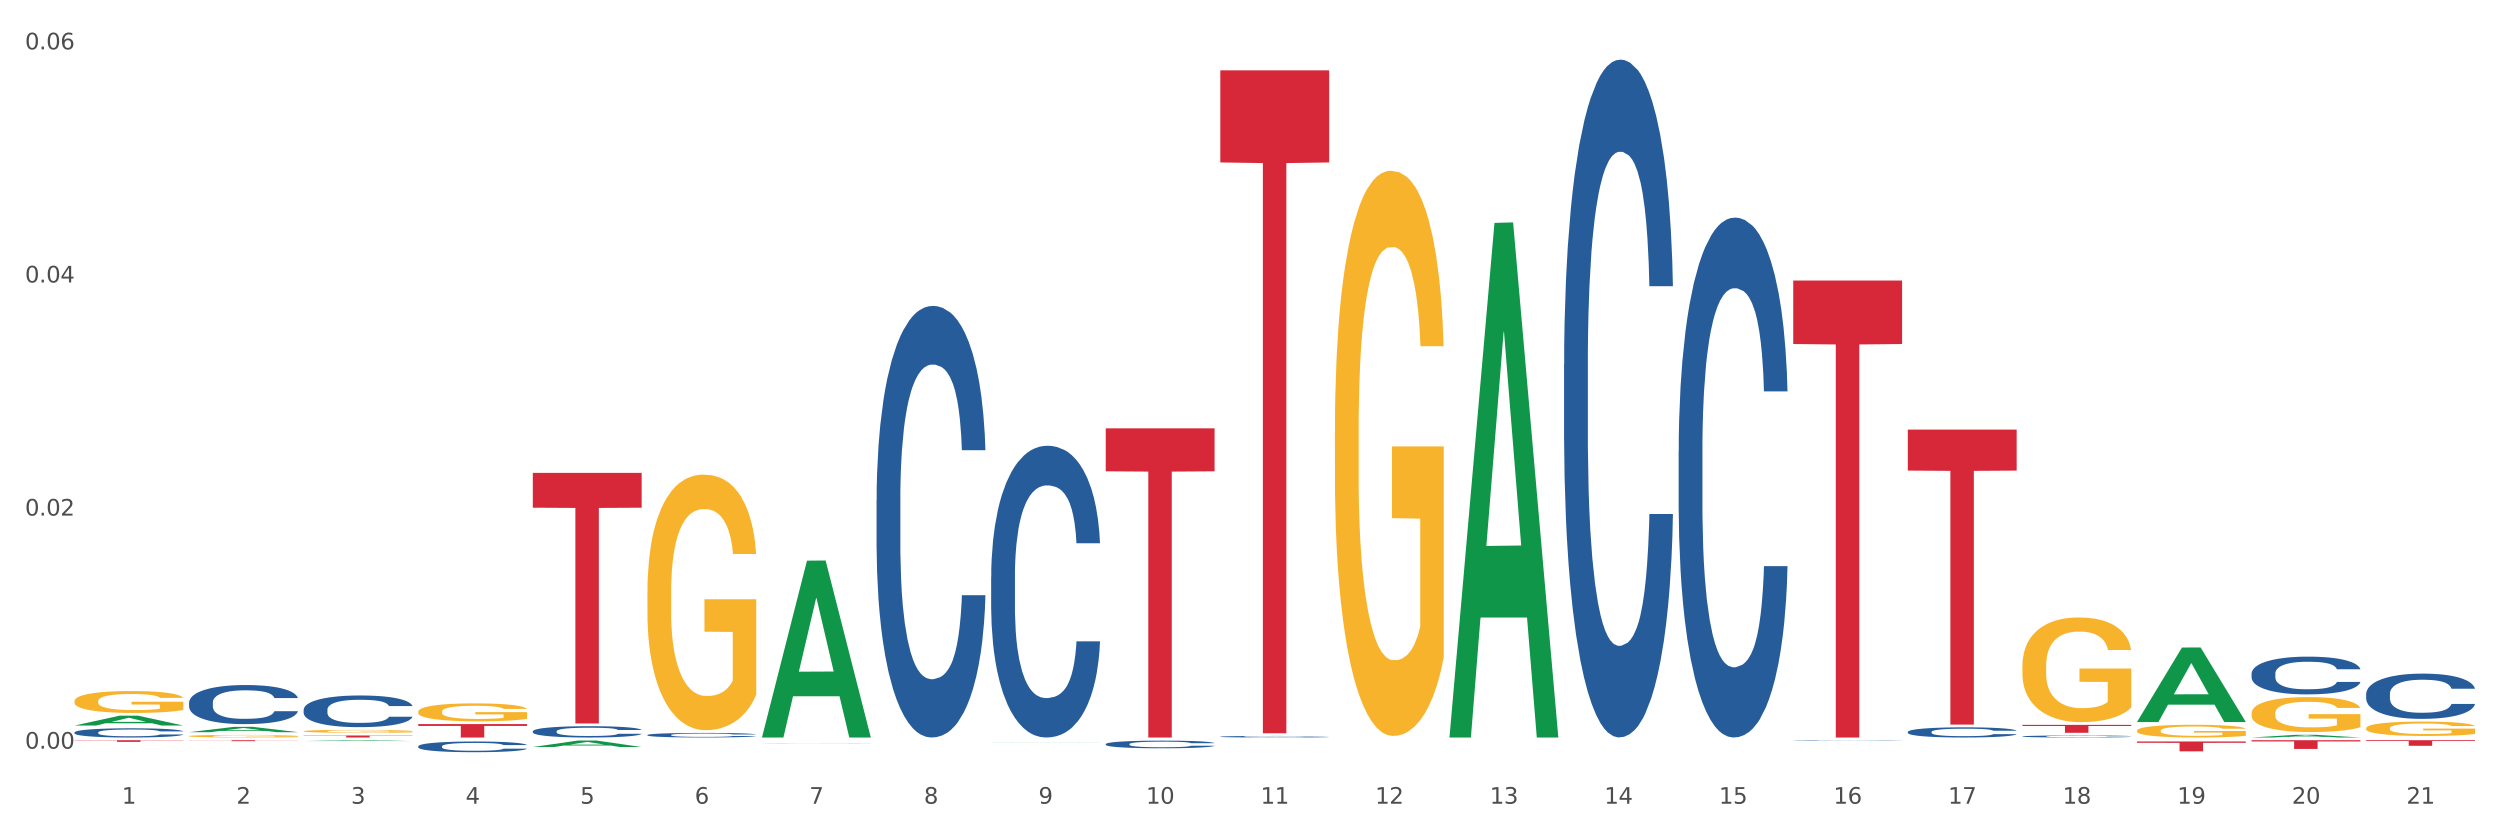 <?xml version="1.0" encoding="utf-8" standalone="no"?>
<!DOCTYPE svg PUBLIC "-//W3C//DTD SVG 1.1//EN"
  "http://www.w3.org/Graphics/SVG/1.1/DTD/svg11.dtd">
<svg xmlns:xlink="http://www.w3.org/1999/xlink" width="1080pt" height="360pt" viewBox="0 0 1080 360" xmlns="http://www.w3.org/2000/svg" version="1.1">
 <rect x="0" y="0" width="1080" height="360" fill="#333333" stroke="none"/>
 <defs>
  <style type="text/css">*{stroke-linejoin: round; stroke-linecap: butt}</style>
 </defs>
 <g id="figure_1">
  <g id="patch_1">
   <path d="M 0 360 
L 1080 360 
L 1080 0 
L 0 0 
z
" style="fill: #ffffff; stroke: #ffffff; stroke-linejoin: miter"/>
  </g>
  <g id="axes_1">
   <g id="matplotlib.axis_1">
    <g id="xtick_1">
     <g id="text_1">
      <!-- 1 -->
      <g style="fill: #4d4d4d" transform="translate(52.633 347.204) scale(0.096 -0.096)">
       <defs>
        <path id="DejaVuSans-31" d="M 794 531 
L 1825 531 
L 1825 4091 
L 703 3866 
L 703 4441 
L 1819 4666 
L 2450 4666 
L 2450 531 
L 3481 531 
L 3481 0 
L 794 0 
L 794 531 
z
" transform="scale(0.016)"/>
       </defs>
       <use xlink:href="#DejaVuSans-31"/>
      </g>
     </g>
    </g>
    <g id="xtick_2">
     <g id="text_2">
      <!-- 2 -->
      <g style="fill: #4d4d4d" transform="translate(102.133 347.204) scale(0.096 -0.096)">
       <defs>
        <path id="DejaVuSans-32" d="M 1228 531 
L 3431 531 
L 3431 0 
L 469 0 
L 469 531 
Q 828 903 1448 1529 
Q 2069 2156 2228 2338 
Q 2531 2678 2651 2914 
Q 2772 3150 2772 3378 
Q 2772 3750 2511 3984 
Q 2250 4219 1831 4219 
Q 1534 4219 1204 4116 
Q 875 4013 500 3803 
L 500 4441 
Q 881 4594 1212 4672 
Q 1544 4750 1819 4750 
Q 2544 4750 2975 4387 
Q 3406 4025 3406 3419 
Q 3406 3131 3298 2873 
Q 3191 2616 2906 2266 
Q 2828 2175 2409 1742 
Q 1991 1309 1228 531 
z
" transform="scale(0.016)"/>
       </defs>
       <use xlink:href="#DejaVuSans-32"/>
      </g>
     </g>
    </g>
    <g id="xtick_3">
     <g id="text_3">
      <!-- 3 -->
      <g style="fill: #4d4d4d" transform="translate(151.633 347.204) scale(0.096 -0.096)">
       <defs>
        <path id="DejaVuSans-33" d="M 2597 2516 
Q 3050 2419 3304 2112 
Q 3559 1806 3559 1356 
Q 3559 666 3084 287 
Q 2609 -91 1734 -91 
Q 1441 -91 1130 -33 
Q 819 25 488 141 
L 488 750 
Q 750 597 1062 519 
Q 1375 441 1716 441 
Q 2309 441 2620 675 
Q 2931 909 2931 1356 
Q 2931 1769 2642 2001 
Q 2353 2234 1838 2234 
L 1294 2234 
L 1294 2753 
L 1863 2753 
Q 2328 2753 2575 2939 
Q 2822 3125 2822 3475 
Q 2822 3834 2567 4026 
Q 2313 4219 1838 4219 
Q 1578 4219 1281 4162 
Q 984 4106 628 3988 
L 628 4550 
Q 988 4650 1302 4700 
Q 1616 4750 1894 4750 
Q 2613 4750 3031 4423 
Q 3450 4097 3450 3541 
Q 3450 3153 3228 2886 
Q 3006 2619 2597 2516 
z
" transform="scale(0.016)"/>
       </defs>
       <use xlink:href="#DejaVuSans-33"/>
      </g>
     </g>
    </g>
    <g id="xtick_4">
     <g id="text_4">
      <!-- 4 -->
      <g style="fill: #4d4d4d" transform="translate(201.133 347.204) scale(0.096 -0.096)">
       <defs>
        <path id="DejaVuSans-34" d="M 2419 4116 
L 825 1625 
L 2419 1625 
L 2419 4116 
z
M 2253 4666 
L 3047 4666 
L 3047 1625 
L 3713 1625 
L 3713 1100 
L 3047 1100 
L 3047 0 
L 2419 0 
L 2419 1100 
L 313 1100 
L 313 1709 
L 2253 4666 
z
" transform="scale(0.016)"/>
       </defs>
       <use xlink:href="#DejaVuSans-34"/>
      </g>
     </g>
    </g>
    <g id="xtick_5">
     <g id="text_5">
      <!-- 5 -->
      <g style="fill: #4d4d4d" transform="translate(250.633 347.204) scale(0.096 -0.096)">
       <defs>
        <path id="DejaVuSans-35" d="M 691 4666 
L 3169 4666 
L 3169 4134 
L 1269 4134 
L 1269 2991 
Q 1406 3038 1543 3061 
Q 1681 3084 1819 3084 
Q 2600 3084 3056 2656 
Q 3513 2228 3513 1497 
Q 3513 744 3044 326 
Q 2575 -91 1722 -91 
Q 1428 -91 1123 -41 
Q 819 9 494 109 
L 494 744 
Q 775 591 1075 516 
Q 1375 441 1709 441 
Q 2250 441 2565 725 
Q 2881 1009 2881 1497 
Q 2881 1984 2565 2268 
Q 2250 2553 1709 2553 
Q 1456 2553 1204 2497 
Q 953 2441 691 2322 
L 691 4666 
z
" transform="scale(0.016)"/>
       </defs>
       <use xlink:href="#DejaVuSans-35"/>
      </g>
     </g>
    </g>
    <g id="xtick_6">
     <g id="text_6">
      <!-- 6 -->
      <g style="fill: #4d4d4d" transform="translate(300.134 347.204) scale(0.096 -0.096)">
       <defs>
        <path id="DejaVuSans-36" d="M 2113 2584 
Q 1688 2584 1439 2293 
Q 1191 2003 1191 1497 
Q 1191 994 1439 701 
Q 1688 409 2113 409 
Q 2538 409 2786 701 
Q 3034 994 3034 1497 
Q 3034 2003 2786 2293 
Q 2538 2584 2113 2584 
z
M 3366 4563 
L 3366 3988 
Q 3128 4100 2886 4159 
Q 2644 4219 2406 4219 
Q 1781 4219 1451 3797 
Q 1122 3375 1075 2522 
Q 1259 2794 1537 2939 
Q 1816 3084 2150 3084 
Q 2853 3084 3261 2657 
Q 3669 2231 3669 1497 
Q 3669 778 3244 343 
Q 2819 -91 2113 -91 
Q 1303 -91 875 529 
Q 447 1150 447 2328 
Q 447 3434 972 4092 
Q 1497 4750 2381 4750 
Q 2619 4750 2861 4703 
Q 3103 4656 3366 4563 
z
" transform="scale(0.016)"/>
       </defs>
       <use xlink:href="#DejaVuSans-36"/>
      </g>
     </g>
    </g>
    <g id="xtick_7">
     <g id="text_7">
      <!-- 7 -->
      <g style="fill: #4d4d4d" transform="translate(349.634 347.204) scale(0.096 -0.096)">
       <defs>
        <path id="DejaVuSans-37" d="M 525 4666 
L 3525 4666 
L 3525 4397 
L 1831 0 
L 1172 0 
L 2766 4134 
L 525 4134 
L 525 4666 
z
" transform="scale(0.016)"/>
       </defs>
       <use xlink:href="#DejaVuSans-37"/>
      </g>
     </g>
    </g>
    <g id="xtick_8">
     <g id="text_8">
      <!-- 8 -->
      <g style="fill: #4d4d4d" transform="translate(399.134 347.204) scale(0.096 -0.096)">
       <defs>
        <path id="DejaVuSans-38" d="M 2034 2216 
Q 1584 2216 1326 1975 
Q 1069 1734 1069 1313 
Q 1069 891 1326 650 
Q 1584 409 2034 409 
Q 2484 409 2743 651 
Q 3003 894 3003 1313 
Q 3003 1734 2745 1975 
Q 2488 2216 2034 2216 
z
M 1403 2484 
Q 997 2584 770 2862 
Q 544 3141 544 3541 
Q 544 4100 942 4425 
Q 1341 4750 2034 4750 
Q 2731 4750 3128 4425 
Q 3525 4100 3525 3541 
Q 3525 3141 3298 2862 
Q 3072 2584 2669 2484 
Q 3125 2378 3379 2068 
Q 3634 1759 3634 1313 
Q 3634 634 3220 271 
Q 2806 -91 2034 -91 
Q 1263 -91 848 271 
Q 434 634 434 1313 
Q 434 1759 690 2068 
Q 947 2378 1403 2484 
z
M 1172 3481 
Q 1172 3119 1398 2916 
Q 1625 2713 2034 2713 
Q 2441 2713 2670 2916 
Q 2900 3119 2900 3481 
Q 2900 3844 2670 4047 
Q 2441 4250 2034 4250 
Q 1625 4250 1398 4047 
Q 1172 3844 1172 3481 
z
" transform="scale(0.016)"/>
       </defs>
       <use xlink:href="#DejaVuSans-38"/>
      </g>
     </g>
    </g>
    <g id="xtick_9">
     <g id="text_9">
      <!-- 9 -->
      <g style="fill: #4d4d4d" transform="translate(448.634 347.204) scale(0.096 -0.096)">
       <defs>
        <path id="DejaVuSans-39" d="M 703 97 
L 703 672 
Q 941 559 1184 500 
Q 1428 441 1663 441 
Q 2288 441 2617 861 
Q 2947 1281 2994 2138 
Q 2813 1869 2534 1725 
Q 2256 1581 1919 1581 
Q 1219 1581 811 2004 
Q 403 2428 403 3163 
Q 403 3881 828 4315 
Q 1253 4750 1959 4750 
Q 2769 4750 3195 4129 
Q 3622 3509 3622 2328 
Q 3622 1225 3098 567 
Q 2575 -91 1691 -91 
Q 1453 -91 1209 -44 
Q 966 3 703 97 
z
M 1959 2075 
Q 2384 2075 2632 2365 
Q 2881 2656 2881 3163 
Q 2881 3666 2632 3958 
Q 2384 4250 1959 4250 
Q 1534 4250 1286 3958 
Q 1038 3666 1038 3163 
Q 1038 2656 1286 2365 
Q 1534 2075 1959 2075 
z
" transform="scale(0.016)"/>
       </defs>
       <use xlink:href="#DejaVuSans-39"/>
      </g>
     </g>
    </g>
    <g id="xtick_10">
     <g id="text_10">
      <!-- 10 -->
      <g style="fill: #4d4d4d" transform="translate(495.079 347.204) scale(0.096 -0.096)">
       <defs>
        <path id="DejaVuSans-30" d="M 2034 4250 
Q 1547 4250 1301 3770 
Q 1056 3291 1056 2328 
Q 1056 1369 1301 889 
Q 1547 409 2034 409 
Q 2525 409 2770 889 
Q 3016 1369 3016 2328 
Q 3016 3291 2770 3770 
Q 2525 4250 2034 4250 
z
M 2034 4750 
Q 2819 4750 3233 4129 
Q 3647 3509 3647 2328 
Q 3647 1150 3233 529 
Q 2819 -91 2034 -91 
Q 1250 -91 836 529 
Q 422 1150 422 2328 
Q 422 3509 836 4129 
Q 1250 4750 2034 4750 
z
" transform="scale(0.016)"/>
       </defs>
       <use xlink:href="#DejaVuSans-31"/>
       <use xlink:href="#DejaVuSans-30" transform="translate(63.623 0)"/>
      </g>
     </g>
    </g>
    <g id="xtick_11">
     <g id="text_11">
      <!-- 11 -->
      <g style="fill: #4d4d4d" transform="translate(544.58 347.204) scale(0.096 -0.096)">
       <use xlink:href="#DejaVuSans-31"/>
       <use xlink:href="#DejaVuSans-31" transform="translate(63.623 0)"/>
      </g>
     </g>
    </g>
    <g id="xtick_12">
     <g id="text_12">
      <!-- 12 -->
      <g style="fill: #4d4d4d" transform="translate(594.08 347.204) scale(0.096 -0.096)">
       <use xlink:href="#DejaVuSans-31"/>
       <use xlink:href="#DejaVuSans-32" transform="translate(63.623 0)"/>
      </g>
     </g>
    </g>
    <g id="xtick_13">
     <g id="text_13">
      <!-- 13 -->
      <g style="fill: #4d4d4d" transform="translate(643.58 347.204) scale(0.096 -0.096)">
       <use xlink:href="#DejaVuSans-31"/>
       <use xlink:href="#DejaVuSans-33" transform="translate(63.623 0)"/>
      </g>
     </g>
    </g>
    <g id="xtick_14">
     <g id="text_14">
      <!-- 14 -->
      <g style="fill: #4d4d4d" transform="translate(693.08 347.204) scale(0.096 -0.096)">
       <use xlink:href="#DejaVuSans-31"/>
       <use xlink:href="#DejaVuSans-34" transform="translate(63.623 0)"/>
      </g>
     </g>
    </g>
    <g id="xtick_15">
     <g id="text_15">
      <!-- 15 -->
      <g style="fill: #4d4d4d" transform="translate(742.58 347.204) scale(0.096 -0.096)">
       <use xlink:href="#DejaVuSans-31"/>
       <use xlink:href="#DejaVuSans-35" transform="translate(63.623 0)"/>
      </g>
     </g>
    </g>
    <g id="xtick_16">
     <g id="text_16">
      <!-- 16 -->
      <g style="fill: #4d4d4d" transform="translate(792.08 347.204) scale(0.096 -0.096)">
       <use xlink:href="#DejaVuSans-31"/>
       <use xlink:href="#DejaVuSans-36" transform="translate(63.623 0)"/>
      </g>
     </g>
    </g>
    <g id="xtick_17">
     <g id="text_17">
      <!-- 17 -->
      <g style="fill: #4d4d4d" transform="translate(841.58 347.204) scale(0.096 -0.096)">
       <use xlink:href="#DejaVuSans-31"/>
       <use xlink:href="#DejaVuSans-37" transform="translate(63.623 0)"/>
      </g>
     </g>
    </g>
    <g id="xtick_18">
     <g id="text_18">
      <!-- 18 -->
      <g style="fill: #4d4d4d" transform="translate(891.08 347.204) scale(0.096 -0.096)">
       <use xlink:href="#DejaVuSans-31"/>
       <use xlink:href="#DejaVuSans-38" transform="translate(63.623 0)"/>
      </g>
     </g>
    </g>
    <g id="xtick_19">
     <g id="text_19">
      <!-- 19 -->
      <g style="fill: #4d4d4d" transform="translate(940.58 347.204) scale(0.096 -0.096)">
       <use xlink:href="#DejaVuSans-31"/>
       <use xlink:href="#DejaVuSans-39" transform="translate(63.623 0)"/>
      </g>
     </g>
    </g>
    <g id="xtick_20">
     <g id="text_20">
      <!-- 20 -->
      <g style="fill: #4d4d4d" transform="translate(990.08 347.204) scale(0.096 -0.096)">
       <use xlink:href="#DejaVuSans-32"/>
       <use xlink:href="#DejaVuSans-30" transform="translate(63.623 0)"/>
      </g>
     </g>
    </g>
    <g id="xtick_21">
     <g id="text_21">
      <!-- 21 -->
      <g style="fill: #4d4d4d" transform="translate(1039.58 347.204) scale(0.096 -0.096)">
       <use xlink:href="#DejaVuSans-32"/>
       <use xlink:href="#DejaVuSans-31" transform="translate(63.623 0)"/>
      </g>
     </g>
    </g>
    <g id="xtick_22"/>
    <g id="xtick_23"/>
    <g id="xtick_24"/>
    <g id="xtick_25"/>
    <g id="xtick_26"/>
    <g id="xtick_27"/>
    <g id="xtick_28"/>
    <g id="xtick_29"/>
    <g id="xtick_30"/>
    <g id="xtick_31"/>
    <g id="xtick_32"/>
    <g id="xtick_33"/>
    <g id="xtick_34"/>
    <g id="xtick_35"/>
    <g id="xtick_36"/>
    <g id="xtick_37"/>
    <g id="xtick_38"/>
    <g id="xtick_39"/>
    <g id="xtick_40"/>
    <g id="xtick_41"/>
   </g>
   <g id="matplotlib.axis_2">
    <g id="ytick_1">
     <g id="text_22">
      <!-- 0.00 -->
      <g style="fill: #4d4d4d" transform="translate(10.8 323.428) scale(0.096 -0.096)">
       <defs>
        <path id="DejaVuSans-2e" d="M 684 794 
L 1344 794 
L 1344 0 
L 684 0 
L 684 794 
z
" transform="scale(0.016)"/>
       </defs>
       <use xlink:href="#DejaVuSans-30"/>
       <use xlink:href="#DejaVuSans-2e" transform="translate(63.623 0)"/>
       <use xlink:href="#DejaVuSans-30" transform="translate(95.41 0)"/>
       <use xlink:href="#DejaVuSans-30" transform="translate(159.033 0)"/>
      </g>
     </g>
    </g>
    <g id="ytick_2">
     <g id="text_23">
      <!-- 0.02 -->
      <g style="fill: #4d4d4d" transform="translate(10.8 222.728) scale(0.096 -0.096)">
       <use xlink:href="#DejaVuSans-30"/>
       <use xlink:href="#DejaVuSans-2e" transform="translate(63.623 0)"/>
       <use xlink:href="#DejaVuSans-30" transform="translate(95.41 0)"/>
       <use xlink:href="#DejaVuSans-32" transform="translate(159.033 0)"/>
      </g>
     </g>
    </g>
    <g id="ytick_3">
     <g id="text_24">
      <!-- 0.04 -->
      <g style="fill: #4d4d4d" transform="translate(10.8 122.029) scale(0.096 -0.096)">
       <use xlink:href="#DejaVuSans-30"/>
       <use xlink:href="#DejaVuSans-2e" transform="translate(63.623 0)"/>
       <use xlink:href="#DejaVuSans-30" transform="translate(95.41 0)"/>
       <use xlink:href="#DejaVuSans-34" transform="translate(159.033 0)"/>
      </g>
     </g>
    </g>
    <g id="ytick_4">
     <g id="text_25">
      <!-- 0.06 -->
      <g style="fill: #4d4d4d" transform="translate(10.8 21.329) scale(0.096 -0.096)">
       <use xlink:href="#DejaVuSans-30"/>
       <use xlink:href="#DejaVuSans-2e" transform="translate(63.623 0)"/>
       <use xlink:href="#DejaVuSans-30" transform="translate(95.41 0)"/>
       <use xlink:href="#DejaVuSans-36" transform="translate(159.033 0)"/>
      </g>
     </g>
    </g>
    <g id="ytick_5"/>
    <g id="ytick_6"/>
    <g id="ytick_7"/>
   </g>
   <g id="PolyCollection_1">
    <path d="M 32.175 313.434 
L 32.223 313.43 
L 51.615 309.182 
L 59.663 309.178 
L 79.2 313.442 
L 69.892 313.442 
L 65.674 312.449 
L 45.652 312.449 
L 45.507 312.465 
L 41.435 313.442 
L 32.175 313.442 
L 32.175 313.434 
L 48.173 311.857 
L 63.153 311.853 
L 55.736 310.087 
L 55.639 310.079 
L 55.542 310.091 
L 48.125 311.853 
L 48.173 311.857 
L 32.175 313.434 
z
" clip-path="url(#pa549c32343)" style="fill: #109648"/>
    <path d="M 81.675 316.294 
L 81.723 316.292 
L 101.115 313.993 
L 109.163 313.991 
L 128.7 316.298 
L 119.392 316.298 
L 115.174 315.761 
L 95.152 315.761 
L 95.007 315.77 
L 90.935 316.298 
L 81.675 316.298 
L 81.675 316.294 
L 97.673 315.44 
L 112.653 315.438 
L 105.236 314.483 
L 105.139 314.479 
L 105.042 314.485 
L 97.625 315.438 
L 97.673 315.44 
L 81.675 316.294 
z
" clip-path="url(#pa549c32343)" style="fill: #109648"/>
    <path d="M 527.175 30.382 
L 574.2 30.382 
L 574.2 70.179 
L 555.702 70.448 
L 555.702 316.761 
L 545.562 316.761 
L 545.562 70.448 
L 527.175 70.179 
L 527.175 30.651 
L 527.175 30.382 
z
" clip-path="url(#pa549c32343)" style="fill: #d62839"/>
    <path d="M 477.675 185.044 
L 524.7 185.044 
L 524.7 203.605 
L 506.202 203.73 
L 506.202 318.604 
L 496.062 318.604 
L 496.062 203.73 
L 477.675 203.605 
L 477.675 185.17 
L 477.675 185.044 
z
" clip-path="url(#pa549c32343)" style="fill: #d62839"/>
    <path d="M 230.175 204.282 
L 277.2 204.282 
L 277.2 219.326 
L 258.702 219.427 
L 258.702 312.538 
L 248.562 312.538 
L 248.562 219.427 
L 230.175 219.326 
L 230.175 204.383 
L 230.175 204.282 
z
" clip-path="url(#pa549c32343)" style="fill: #d62839"/>
    <path d="M 180.675 312.785 
L 227.7 312.785 
L 227.7 313.594 
L 209.202 313.599 
L 209.202 318.604 
L 199.062 318.604 
L 199.062 313.599 
L 180.675 313.594 
L 180.675 312.791 
L 180.675 312.785 
z
" clip-path="url(#pa549c32343)" style="fill: #d62839"/>
    <path d="M 230.175 322.711 
L 230.223 322.709 
L 249.615 319.919 
L 257.663 319.916 
L 277.2 322.716 
L 267.892 322.716 
L 263.674 322.064 
L 243.652 322.064 
L 243.507 322.075 
L 239.435 322.716 
L 230.175 322.716 
L 230.175 322.711 
L 246.173 321.675 
L 261.153 321.673 
L 253.736 320.513 
L 253.639 320.508 
L 253.542 320.516 
L 246.125 321.673 
L 246.173 321.675 
L 230.175 322.711 
z
" clip-path="url(#pa549c32343)" style="fill: #109648"/>
    <path d="M 329.175 318.461 
L 329.223 318.389 
L 348.615 242.203 
L 356.663 242.131 
L 376.2 318.604 
L 366.892 318.604 
L 362.674 300.796 
L 342.652 300.796 
L 342.507 301.084 
L 338.435 318.604 
L 329.175 318.604 
L 329.175 318.461 
L 345.173 290.169 
L 360.153 290.097 
L 352.736 258.431 
L 352.639 258.288 
L 352.542 258.503 
L 345.125 290.097 
L 345.173 290.169 
L 329.175 318.461 
z
" clip-path="url(#pa549c32343)" style="fill: #109648"/>
    <path d="M 131.175 320.145 
L 131.223 320.145 
L 150.615 319.781 
L 158.663 319.78 
L 178.2 320.146 
L 168.892 320.146 
L 164.674 320.061 
L 144.652 320.061 
L 144.507 320.062 
L 140.435 320.146 
L 131.175 320.146 
L 131.175 320.145 
L 147.173 320.01 
L 162.153 320.01 
L 154.736 319.858 
L 154.639 319.858 
L 154.542 319.859 
L 147.125 320.01 
L 147.173 320.01 
L 131.175 320.145 
z
" clip-path="url(#pa549c32343)" style="fill: #109648"/>
    <path d="M 81.675 317.996 
L 81.731 317.995 
L 81.731 317.958 
L 81.842 317.926 
L 82.397 317.849 
L 83.23 317.785 
L 83.84 317.751 
L 84.451 317.723 
L 85.173 317.695 
L 86.061 317.666 
L 87.671 317.624 
L 88.67 317.602 
L 89.892 317.579 
L 92.113 317.546 
L 93.723 317.528 
L 95.388 317.512 
L 98.109 317.494 
L 99.885 317.485 
L 101.773 317.479 
L 104.049 317.475 
L 105.77 317.474 
L 109.546 317.477 
L 112.766 317.487 
L 114.32 317.494 
L 116.319 317.506 
L 117.374 317.514 
L 119.095 317.531 
L 120.872 317.553 
L 122.093 317.571 
L 123.925 317.606 
L 125.313 317.641 
L 126.59 317.685 
L 127.256 317.715 
L 127.756 317.742 
L 128.2 317.774 
L 128.644 317.825 
L 118.651 317.825 
L 118.262 317.789 
L 117.652 317.755 
L 116.763 317.722 
L 115.986 317.701 
L 114.654 317.675 
L 113.432 317.659 
L 112.155 317.646 
L 110.601 317.636 
L 109.379 317.631 
L 107.658 317.627 
L 104.271 317.628 
L 101.995 317.636 
L 100.441 317.646 
L 99.441 317.656 
L 98.553 317.666 
L 97.554 317.681 
L 96.388 317.702 
L 95.555 317.722 
L 94.722 317.747 
L 94.056 317.771 
L 93.445 317.8 
L 92.945 317.831 
L 92.557 317.863 
L 92.224 317.902 
L 91.946 317.967 
L 91.946 318.109 
L 92.057 318.141 
L 92.335 318.183 
L 92.668 318.215 
L 93.223 318.253 
L 93.723 318.279 
L 94.667 318.316 
L 95.721 318.347 
L 96.554 318.367 
L 97.387 318.383 
L 98.831 318.406 
L 100.441 318.425 
L 101.829 318.436 
L 103.716 318.446 
L 104.993 318.45 
L 106.104 318.453 
L 108.824 318.453 
L 110.767 318.449 
L 112.932 318.442 
L 114.598 318.433 
L 115.986 318.422 
L 117.541 318.403 
L 118.54 318.385 
L 118.54 318.17 
L 106.326 318.169 
L 106.326 318.025 
L 128.7 318.025 
L 128.7 318.446 
L 127.756 318.468 
L 126.701 318.488 
L 125.591 318.505 
L 123.925 318.527 
L 121.927 318.547 
L 120.15 318.562 
L 118.262 318.574 
L 116.042 318.586 
L 113.155 318.596 
L 111.378 318.6 
L 109.157 318.603 
L 106.548 318.604 
L 104.271 318.602 
L 102.051 318.597 
L 99.719 318.588 
L 97.443 318.574 
L 95.721 318.561 
L 94 318.544 
L 92.168 318.523 
L 90.725 318.502 
L 89.614 318.483 
L 88.393 318.46 
L 87.06 318.429 
L 86.061 318.401 
L 85.173 318.372 
L 84.229 318.335 
L 83.563 318.303 
L 82.896 318.263 
L 82.508 318.233 
L 82.064 318.186 
L 81.731 318.121 
L 81.675 317.996 
z
" clip-path="url(#pa549c32343)" style="fill: #f7b32b"/>
    <path d="M 873.675 313.154 
L 920.7 313.154 
L 920.7 313.627 
L 902.202 313.63 
L 902.202 316.556 
L 892.062 316.556 
L 892.062 313.63 
L 873.675 313.627 
L 873.675 313.157 
L 873.675 313.154 
z
" clip-path="url(#pa549c32343)" style="fill: #d62839"/>
    <path d="M 824.175 185.585 
L 871.2 185.585 
L 871.2 203.296 
L 852.702 203.415 
L 852.702 313.027 
L 842.562 313.027 
L 842.562 203.415 
L 824.175 203.296 
L 824.175 185.705 
L 824.175 185.585 
z
" clip-path="url(#pa549c32343)" style="fill: #d62839"/>
    <path d="M 774.675 121.177 
L 821.7 121.177 
L 821.7 148.613 
L 803.202 148.799 
L 803.202 318.604 
L 793.062 318.604 
L 793.062 148.799 
L 774.675 148.613 
L 774.675 121.363 
L 774.675 121.177 
z
" clip-path="url(#pa549c32343)" style="fill: #d62839"/>
    <path d="M 279.675 256.055 
L 279.731 255.954 
L 279.731 252.323 
L 279.842 249.197 
L 280.397 241.634 
L 281.23 235.382 
L 281.84 232.054 
L 282.451 229.331 
L 283.173 226.609 
L 284.061 223.785 
L 285.671 219.651 
L 286.67 217.533 
L 287.892 215.314 
L 290.113 212.087 
L 291.723 210.272 
L 293.388 208.76 
L 296.109 206.944 
L 297.885 206.138 
L 299.773 205.533 
L 302.049 205.129 
L 303.77 205.028 
L 307.546 205.331 
L 310.766 206.239 
L 312.32 206.944 
L 314.319 208.155 
L 315.374 208.961 
L 317.095 210.575 
L 318.872 212.692 
L 320.093 214.508 
L 321.925 217.936 
L 323.313 221.365 
L 324.59 225.6 
L 325.256 228.525 
L 325.756 231.247 
L 326.2 234.373 
L 326.644 239.315 
L 316.651 239.315 
L 316.262 235.785 
L 315.652 232.458 
L 314.763 229.231 
L 313.986 227.214 
L 312.654 224.693 
L 311.432 223.079 
L 310.155 221.869 
L 308.601 220.861 
L 307.379 220.356 
L 305.658 219.953 
L 302.271 220.054 
L 299.995 220.861 
L 298.441 221.869 
L 297.441 222.777 
L 296.553 223.785 
L 295.554 225.197 
L 294.388 227.315 
L 293.555 229.231 
L 292.722 231.651 
L 292.056 234.071 
L 291.445 236.895 
L 290.945 239.92 
L 290.557 243.046 
L 290.224 246.878 
L 289.946 253.231 
L 289.946 267.046 
L 290.057 270.172 
L 290.335 274.307 
L 290.668 277.433 
L 291.223 281.164 
L 291.723 283.685 
L 292.667 287.316 
L 293.721 290.341 
L 294.554 292.257 
L 295.387 293.87 
L 296.831 296.089 
L 298.441 297.904 
L 299.829 299.013 
L 301.716 300.022 
L 302.993 300.425 
L 304.104 300.627 
L 306.824 300.627 
L 308.767 300.324 
L 310.932 299.618 
L 312.598 298.711 
L 313.986 297.601 
L 315.541 295.786 
L 316.54 294.072 
L 316.54 272.996 
L 304.326 272.895 
L 304.326 258.878 
L 326.7 258.878 
L 326.7 300.022 
L 325.756 302.139 
L 324.701 304.055 
L 323.591 305.77 
L 321.925 307.887 
L 319.927 309.904 
L 318.15 311.316 
L 316.262 312.526 
L 314.042 313.635 
L 311.155 314.644 
L 309.378 315.047 
L 307.157 315.35 
L 304.548 315.45 
L 302.271 315.249 
L 300.051 314.745 
L 297.719 313.837 
L 295.443 312.526 
L 293.721 311.215 
L 292 309.602 
L 290.168 307.484 
L 288.725 305.467 
L 287.614 303.652 
L 286.393 301.333 
L 285.06 298.307 
L 284.061 295.585 
L 283.173 292.761 
L 282.229 289.131 
L 281.563 286.005 
L 280.896 282.072 
L 280.508 279.147 
L 280.064 274.609 
L 279.731 268.256 
L 279.675 256.055 
z
" clip-path="url(#pa549c32343)" style="fill: #f7b32b"/>
    <path d="M 180.675 307.443 
L 180.731 307.436 
L 180.731 307.181 
L 180.842 306.962 
L 181.397 306.432 
L 182.23 305.993 
L 182.84 305.76 
L 183.451 305.569 
L 184.173 305.378 
L 185.061 305.18 
L 186.671 304.89 
L 187.67 304.741 
L 188.892 304.586 
L 191.113 304.359 
L 192.723 304.232 
L 194.388 304.126 
L 197.109 303.999 
L 198.885 303.942 
L 200.773 303.9 
L 203.049 303.871 
L 204.77 303.864 
L 208.546 303.885 
L 211.766 303.949 
L 213.32 303.999 
L 215.319 304.084 
L 216.374 304.14 
L 218.095 304.253 
L 219.872 304.402 
L 221.093 304.529 
L 222.925 304.77 
L 224.313 305.01 
L 225.59 305.307 
L 226.256 305.512 
L 226.756 305.703 
L 227.2 305.922 
L 227.644 306.269 
L 217.651 306.269 
L 217.262 306.022 
L 216.652 305.788 
L 215.763 305.562 
L 214.986 305.42 
L 213.654 305.243 
L 212.432 305.13 
L 211.155 305.045 
L 209.601 304.975 
L 208.379 304.939 
L 206.658 304.911 
L 203.271 304.918 
L 200.995 304.975 
L 199.441 305.045 
L 198.441 305.109 
L 197.553 305.18 
L 196.554 305.279 
L 195.388 305.427 
L 194.555 305.562 
L 193.722 305.732 
L 193.056 305.901 
L 192.445 306.099 
L 191.945 306.311 
L 191.557 306.531 
L 191.224 306.8 
L 190.946 307.245 
L 190.946 308.214 
L 191.057 308.433 
L 191.335 308.723 
L 191.668 308.943 
L 192.223 309.204 
L 192.723 309.381 
L 193.667 309.636 
L 194.721 309.848 
L 195.554 309.982 
L 196.387 310.096 
L 197.831 310.251 
L 199.441 310.378 
L 200.829 310.456 
L 202.716 310.527 
L 203.993 310.555 
L 205.104 310.569 
L 207.824 310.569 
L 209.767 310.548 
L 211.932 310.499 
L 213.598 310.435 
L 214.986 310.357 
L 216.541 310.23 
L 217.54 310.11 
L 217.54 308.631 
L 205.326 308.624 
L 205.326 307.641 
L 227.7 307.641 
L 227.7 310.527 
L 226.756 310.675 
L 225.701 310.81 
L 224.591 310.93 
L 222.925 311.079 
L 220.927 311.22 
L 219.15 311.319 
L 217.262 311.404 
L 215.042 311.482 
L 212.155 311.553 
L 210.378 311.581 
L 208.157 311.602 
L 205.548 311.609 
L 203.271 311.595 
L 201.051 311.56 
L 198.719 311.496 
L 196.443 311.404 
L 194.721 311.312 
L 193 311.199 
L 191.168 311.05 
L 189.725 310.909 
L 188.614 310.782 
L 187.393 310.619 
L 186.06 310.407 
L 185.061 310.216 
L 184.173 310.018 
L 183.229 309.763 
L 182.563 309.544 
L 181.896 309.268 
L 181.508 309.063 
L 181.064 308.745 
L 180.731 308.299 
L 180.675 307.443 
z
" clip-path="url(#pa549c32343)" style="fill: #f7b32b"/>
    <path d="M 131.175 315.886 
L 131.231 315.885 
L 131.231 315.844 
L 131.342 315.808 
L 131.897 315.723 
L 132.73 315.652 
L 133.34 315.614 
L 133.951 315.584 
L 134.673 315.553 
L 135.561 315.521 
L 137.171 315.474 
L 138.17 315.45 
L 139.392 315.425 
L 141.613 315.389 
L 143.223 315.368 
L 144.888 315.351 
L 147.609 315.33 
L 149.385 315.321 
L 151.273 315.314 
L 153.549 315.31 
L 155.27 315.309 
L 159.046 315.312 
L 162.266 315.322 
L 163.82 315.33 
L 165.819 315.344 
L 166.874 315.353 
L 168.595 315.371 
L 170.372 315.395 
L 171.593 315.416 
L 173.425 315.455 
L 174.813 315.493 
L 176.09 315.541 
L 176.756 315.574 
L 177.256 315.605 
L 177.7 315.641 
L 178.144 315.696 
L 168.151 315.696 
L 167.762 315.657 
L 167.152 315.619 
L 166.263 315.582 
L 165.486 315.56 
L 164.154 315.531 
L 162.932 315.513 
L 161.655 315.499 
L 160.101 315.488 
L 158.879 315.482 
L 157.158 315.477 
L 153.771 315.479 
L 151.495 315.488 
L 149.941 315.499 
L 148.941 315.509 
L 148.053 315.521 
L 147.054 315.537 
L 145.888 315.561 
L 145.055 315.582 
L 144.222 315.61 
L 143.556 315.637 
L 142.945 315.669 
L 142.445 315.703 
L 142.057 315.739 
L 141.724 315.782 
L 141.446 315.854 
L 141.446 316.01 
L 141.557 316.045 
L 141.835 316.092 
L 142.168 316.128 
L 142.723 316.17 
L 143.223 316.198 
L 144.167 316.239 
L 145.221 316.274 
L 146.054 316.295 
L 146.887 316.313 
L 148.331 316.339 
L 149.941 316.359 
L 151.329 316.372 
L 153.216 316.383 
L 154.493 316.388 
L 155.604 316.39 
L 158.324 316.39 
L 160.267 316.386 
L 162.432 316.379 
L 164.098 316.368 
L 165.486 316.356 
L 167.041 316.335 
L 168.04 316.316 
L 168.04 316.077 
L 155.826 316.076 
L 155.826 315.918 
L 178.2 315.918 
L 178.2 316.383 
L 177.256 316.407 
L 176.201 316.429 
L 175.091 316.448 
L 173.425 316.472 
L 171.427 316.495 
L 169.65 316.511 
L 167.762 316.524 
L 165.542 316.537 
L 162.655 316.548 
L 160.878 316.553 
L 158.657 316.556 
L 156.048 316.558 
L 153.771 316.555 
L 151.551 316.55 
L 149.219 316.539 
L 146.943 316.524 
L 145.221 316.51 
L 143.5 316.491 
L 141.668 316.467 
L 140.225 316.445 
L 139.114 316.424 
L 137.893 316.398 
L 136.56 316.364 
L 135.561 316.333 
L 134.673 316.301 
L 133.729 316.26 
L 133.063 316.225 
L 132.396 316.18 
L 132.008 316.147 
L 131.564 316.096 
L 131.231 316.024 
L 131.175 315.886 
z
" clip-path="url(#pa549c32343)" style="fill: #f7b32b"/>
    <path d="M 32.175 302.913 
L 32.231 302.904 
L 32.231 302.593 
L 32.342 302.325 
L 32.897 301.677 
L 33.73 301.141 
L 34.34 300.856 
L 34.951 300.623 
L 35.673 300.39 
L 36.561 300.148 
L 38.171 299.793 
L 39.17 299.612 
L 40.392 299.422 
L 42.613 299.145 
L 44.223 298.99 
L 45.888 298.86 
L 48.609 298.705 
L 50.385 298.635 
L 52.273 298.584 
L 54.549 298.549 
L 56.27 298.54 
L 60.046 298.566 
L 63.266 298.644 
L 64.82 298.705 
L 66.819 298.808 
L 67.874 298.877 
L 69.595 299.016 
L 71.372 299.197 
L 72.593 299.353 
L 74.425 299.646 
L 75.813 299.94 
L 77.09 300.303 
L 77.756 300.554 
L 78.256 300.787 
L 78.7 301.055 
L 79.144 301.478 
L 69.151 301.478 
L 68.762 301.176 
L 68.152 300.891 
L 67.263 300.614 
L 66.486 300.441 
L 65.154 300.225 
L 63.932 300.087 
L 62.655 299.983 
L 61.101 299.897 
L 59.879 299.854 
L 58.158 299.819 
L 54.771 299.828 
L 52.495 299.897 
L 50.941 299.983 
L 49.941 300.061 
L 49.053 300.148 
L 48.054 300.269 
L 46.888 300.45 
L 46.055 300.614 
L 45.222 300.822 
L 44.556 301.029 
L 43.945 301.271 
L 43.445 301.53 
L 43.057 301.798 
L 42.724 302.126 
L 42.446 302.671 
L 42.446 303.855 
L 42.557 304.122 
L 42.835 304.477 
L 43.168 304.745 
L 43.723 305.064 
L 44.223 305.28 
L 45.167 305.591 
L 46.221 305.851 
L 47.054 306.015 
L 47.887 306.153 
L 49.331 306.343 
L 50.941 306.499 
L 52.329 306.594 
L 54.216 306.68 
L 55.493 306.715 
L 56.604 306.732 
L 59.324 306.732 
L 61.267 306.706 
L 63.432 306.646 
L 65.098 306.568 
L 66.486 306.473 
L 68.041 306.317 
L 69.04 306.17 
L 69.04 304.364 
L 56.826 304.356 
L 56.826 303.155 
L 79.2 303.155 
L 79.2 306.68 
L 78.256 306.862 
L 77.201 307.026 
L 76.091 307.173 
L 74.425 307.354 
L 72.427 307.527 
L 70.65 307.648 
L 68.762 307.752 
L 66.542 307.847 
L 63.655 307.933 
L 61.878 307.968 
L 59.657 307.994 
L 57.048 308.002 
L 54.771 307.985 
L 52.551 307.942 
L 50.219 307.864 
L 47.943 307.752 
L 46.221 307.639 
L 44.5 307.501 
L 42.668 307.32 
L 41.225 307.147 
L 40.114 306.991 
L 38.893 306.793 
L 37.56 306.533 
L 36.561 306.3 
L 35.673 306.058 
L 34.729 305.747 
L 34.063 305.479 
L 33.396 305.142 
L 33.008 304.891 
L 32.564 304.503 
L 32.231 303.958 
L 32.175 302.913 
z
" clip-path="url(#pa549c32343)" style="fill: #f7b32b"/>
    <path d="M 576.675 186.589 
L 576.731 186.366 
L 576.731 178.338 
L 576.842 171.425 
L 577.397 154.7 
L 578.23 140.874 
L 578.84 133.515 
L 579.451 127.494 
L 580.173 121.473 
L 581.061 115.229 
L 582.671 106.086 
L 583.67 101.403 
L 584.892 96.497 
L 587.113 89.361 
L 588.723 85.347 
L 590.388 82.002 
L 593.109 77.988 
L 594.885 76.204 
L 596.773 74.866 
L 599.049 73.974 
L 600.77 73.751 
L 604.546 74.42 
L 607.766 76.427 
L 609.32 77.988 
L 611.319 80.664 
L 612.374 82.448 
L 614.095 86.016 
L 615.872 90.699 
L 617.093 94.713 
L 618.925 102.295 
L 620.313 109.877 
L 621.59 119.243 
L 622.256 125.71 
L 622.756 131.731 
L 623.2 138.644 
L 623.644 149.571 
L 613.651 149.571 
L 613.262 141.766 
L 612.652 134.407 
L 611.763 127.271 
L 610.986 122.811 
L 609.654 117.236 
L 608.432 113.668 
L 607.155 110.992 
L 605.601 108.762 
L 604.379 107.647 
L 602.658 106.755 
L 599.271 106.978 
L 596.995 108.762 
L 595.441 110.992 
L 594.441 112.999 
L 593.553 115.229 
L 592.554 118.351 
L 591.388 123.034 
L 590.555 127.271 
L 589.722 132.623 
L 589.056 137.975 
L 588.445 144.219 
L 587.945 150.909 
L 587.557 157.822 
L 587.224 166.296 
L 586.946 180.345 
L 586.946 210.896 
L 587.057 217.809 
L 587.335 226.952 
L 587.668 233.865 
L 588.223 242.116 
L 588.723 247.691 
L 589.667 255.719 
L 590.721 262.409 
L 591.554 266.646 
L 592.387 270.214 
L 593.831 275.12 
L 595.441 279.134 
L 596.829 281.587 
L 598.716 283.817 
L 599.993 284.709 
L 601.104 285.155 
L 603.824 285.155 
L 605.767 284.486 
L 607.932 282.925 
L 609.598 280.918 
L 610.986 278.465 
L 612.541 274.451 
L 613.54 270.66 
L 613.54 224.053 
L 601.326 223.83 
L 601.326 192.833 
L 623.7 192.833 
L 623.7 283.817 
L 622.756 288.5 
L 621.701 292.737 
L 620.591 296.528 
L 618.925 301.211 
L 616.927 305.671 
L 615.15 308.793 
L 613.262 311.469 
L 611.042 313.922 
L 608.155 316.152 
L 606.378 317.044 
L 604.157 317.713 
L 601.548 317.936 
L 599.271 317.49 
L 597.051 316.375 
L 594.719 314.368 
L 592.443 311.469 
L 590.721 308.57 
L 589 305.002 
L 587.168 300.319 
L 585.725 295.859 
L 584.614 291.845 
L 583.393 286.716 
L 582.06 280.026 
L 581.061 274.005 
L 580.173 267.761 
L 579.229 259.733 
L 578.563 252.82 
L 577.896 244.123 
L 577.508 237.656 
L 577.064 227.621 
L 576.731 213.572 
L 576.675 186.589 
z
" clip-path="url(#pa549c32343)" style="fill: #f7b32b"/>
    <path d="M 923.175 315.647 
L 923.231 315.642 
L 923.231 315.462 
L 923.342 315.306 
L 923.897 314.929 
L 924.73 314.618 
L 925.34 314.453 
L 925.951 314.317 
L 926.673 314.181 
L 927.561 314.041 
L 929.171 313.835 
L 930.17 313.73 
L 931.392 313.619 
L 933.613 313.459 
L 935.223 313.368 
L 936.888 313.293 
L 939.609 313.203 
L 941.385 313.162 
L 943.273 313.132 
L 945.549 313.112 
L 947.27 313.107 
L 951.046 313.122 
L 954.266 313.167 
L 955.82 313.203 
L 957.819 313.263 
L 958.874 313.303 
L 960.595 313.383 
L 962.372 313.489 
L 963.593 313.579 
L 965.425 313.75 
L 966.813 313.92 
L 968.09 314.131 
L 968.756 314.277 
L 969.256 314.412 
L 969.7 314.568 
L 970.144 314.814 
L 960.151 314.814 
L 959.762 314.638 
L 959.152 314.473 
L 958.263 314.312 
L 957.486 314.212 
L 956.154 314.086 
L 954.932 314.006 
L 953.655 313.946 
L 952.101 313.895 
L 950.879 313.87 
L 949.158 313.85 
L 945.771 313.855 
L 943.495 313.895 
L 941.941 313.946 
L 940.941 313.991 
L 940.053 314.041 
L 939.054 314.111 
L 937.888 314.217 
L 937.055 314.312 
L 936.222 314.432 
L 935.556 314.553 
L 934.945 314.694 
L 934.445 314.844 
L 934.057 315 
L 933.724 315.191 
L 933.446 315.507 
L 933.446 316.195 
L 933.557 316.35 
L 933.835 316.556 
L 934.168 316.712 
L 934.723 316.897 
L 935.223 317.023 
L 936.167 317.204 
L 937.221 317.354 
L 938.054 317.45 
L 938.887 317.53 
L 940.331 317.64 
L 941.941 317.731 
L 943.329 317.786 
L 945.216 317.836 
L 946.493 317.856 
L 947.604 317.866 
L 950.324 317.866 
L 952.267 317.851 
L 954.432 317.816 
L 956.098 317.771 
L 957.486 317.716 
L 959.041 317.625 
L 960.04 317.54 
L 960.04 316.491 
L 947.826 316.486 
L 947.826 315.788 
L 970.2 315.788 
L 970.2 317.836 
L 969.256 317.942 
L 968.201 318.037 
L 967.091 318.122 
L 965.425 318.228 
L 963.427 318.328 
L 961.65 318.398 
L 959.762 318.459 
L 957.542 318.514 
L 954.655 318.564 
L 952.878 318.584 
L 950.657 318.599 
L 948.048 318.604 
L 945.771 318.594 
L 943.551 318.569 
L 941.219 318.524 
L 938.943 318.459 
L 937.221 318.393 
L 935.5 318.313 
L 933.668 318.208 
L 932.225 318.107 
L 931.114 318.017 
L 929.893 317.901 
L 928.56 317.751 
L 927.561 317.615 
L 926.673 317.475 
L 925.729 317.294 
L 925.063 317.138 
L 924.396 316.943 
L 924.008 316.797 
L 923.564 316.571 
L 923.231 316.255 
L 923.175 315.647 
z
" clip-path="url(#pa549c32343)" style="fill: #f7b32b"/>
    <path d="M 1022.175 299.784 
L 1022.231 299.766 
L 1022.231 299.266 
L 1022.397 298.587 
L 1023.009 297.338 
L 1023.787 296.391 
L 1025.121 295.284 
L 1025.844 294.82 
L 1026.789 294.302 
L 1028.734 293.463 
L 1030.957 292.749 
L 1032.514 292.356 
L 1033.681 292.106 
L 1036.294 291.66 
L 1037.794 291.463 
L 1039.351 291.303 
L 1040.685 291.196 
L 1042.908 291.071 
L 1044.687 291.017 
L 1046.744 290.999 
L 1048.467 291.017 
L 1050.746 291.088 
L 1054.081 291.303 
L 1055.359 291.428 
L 1057.082 291.642 
L 1058.861 291.928 
L 1060.306 292.213 
L 1061.974 292.624 
L 1063.697 293.16 
L 1065.365 293.838 
L 1066.532 294.463 
L 1067.477 295.124 
L 1068.311 295.927 
L 1068.922 296.802 
L 1069.2 297.534 
L 1059.028 297.534 
L 1058.75 296.873 
L 1058.194 296.159 
L 1057.638 295.677 
L 1057.027 295.284 
L 1056.082 294.838 
L 1055.248 294.552 
L 1053.859 294.213 
L 1052.58 293.999 
L 1051.524 293.874 
L 1050.245 293.767 
L 1047.522 293.659 
L 1045.576 293.659 
L 1044.353 293.695 
L 1042.853 293.784 
L 1041.574 293.909 
L 1040.073 294.124 
L 1038.906 294.356 
L 1037.739 294.659 
L 1037.072 294.874 
L 1036.071 295.266 
L 1035.404 295.588 
L 1034.515 296.141 
L 1034.015 296.534 
L 1033.125 297.552 
L 1032.736 298.302 
L 1032.569 298.82 
L 1032.458 299.391 
L 1032.458 302.176 
L 1032.792 303.426 
L 1033.07 303.962 
L 1033.514 304.569 
L 1034.348 305.354 
L 1035.571 306.122 
L 1036.849 306.676 
L 1037.906 307.015 
L 1038.906 307.265 
L 1039.907 307.461 
L 1041.13 307.64 
L 1042.13 307.747 
L 1043.631 307.854 
L 1045.41 307.908 
L 1046.799 307.908 
L 1049.634 307.818 
L 1050.912 307.729 
L 1052.135 307.604 
L 1053.469 307.408 
L 1054.526 307.193 
L 1055.137 307.033 
L 1056.138 306.693 
L 1056.916 306.336 
L 1057.583 305.926 
L 1058.027 305.569 
L 1058.528 305.033 
L 1058.917 304.426 
L 1059.028 304.105 
L 1069.2 304.105 
L 1068.978 304.747 
L 1068.589 305.372 
L 1067.81 306.211 
L 1067.199 306.693 
L 1066.254 307.283 
L 1065.253 307.783 
L 1063.864 308.336 
L 1062.585 308.747 
L 1061.251 309.104 
L 1059.806 309.425 
L 1057.194 309.872 
L 1056.249 309.997 
L 1054.248 310.211 
L 1052.691 310.336 
L 1050.412 310.461 
L 1048.078 310.532 
L 1045.632 310.55 
L 1043.464 310.514 
L 1041.074 310.407 
L 1039.573 310.3 
L 1037.906 310.139 
L 1035.96 309.889 
L 1034.126 309.586 
L 1032.403 309.229 
L 1030.791 308.818 
L 1029.29 308.354 
L 1027.344 307.586 
L 1025.899 306.836 
L 1024.843 306.14 
L 1024.12 305.551 
L 1023.398 304.801 
L 1023.009 304.283 
L 1022.397 303.033 
L 1022.175 301.873 
L 1022.175 299.784 
z
" clip-path="url(#pa549c32343)" style="fill: #255c99"/>
    <path d="M 774.675 319.875 
L 774.731 319.875 
L 774.731 319.87 
L 774.897 319.862 
L 775.509 319.849 
L 776.287 319.839 
L 777.621 319.827 
L 778.344 319.822 
L 779.289 319.816 
L 781.234 319.807 
L 783.457 319.799 
L 785.014 319.795 
L 786.181 319.792 
L 788.794 319.787 
L 790.294 319.785 
L 791.851 319.784 
L 793.185 319.782 
L 795.408 319.781 
L 797.187 319.781 
L 799.244 319.78 
L 800.967 319.781 
L 803.246 319.781 
L 806.581 319.784 
L 807.859 319.785 
L 809.582 319.787 
L 811.361 319.79 
L 812.806 319.793 
L 814.474 319.798 
L 816.197 319.804 
L 817.865 319.811 
L 819.032 319.818 
L 819.977 319.825 
L 820.811 319.834 
L 821.422 319.843 
L 821.7 319.851 
L 811.528 319.851 
L 811.25 319.844 
L 810.694 319.836 
L 810.138 319.831 
L 809.527 319.827 
L 808.582 319.822 
L 807.748 319.819 
L 806.359 319.815 
L 805.08 319.813 
L 804.024 319.811 
L 802.745 319.81 
L 800.022 319.809 
L 798.076 319.809 
L 796.853 319.81 
L 795.353 319.81 
L 794.074 319.812 
L 792.573 319.814 
L 791.406 319.817 
L 790.239 319.82 
L 789.572 319.822 
L 788.571 319.827 
L 787.904 319.83 
L 787.015 319.836 
L 786.515 319.84 
L 785.625 319.851 
L 785.236 319.859 
L 785.069 319.865 
L 784.958 319.871 
L 784.958 319.901 
L 785.292 319.915 
L 785.57 319.921 
L 786.014 319.927 
L 786.848 319.936 
L 788.071 319.944 
L 789.349 319.95 
L 790.406 319.954 
L 791.406 319.956 
L 792.407 319.958 
L 793.63 319.96 
L 794.63 319.962 
L 796.131 319.963 
L 797.91 319.963 
L 799.299 319.963 
L 802.134 319.962 
L 803.413 319.961 
L 804.635 319.96 
L 805.969 319.958 
L 807.026 319.956 
L 807.637 319.954 
L 808.638 319.95 
L 809.416 319.946 
L 810.083 319.942 
L 810.527 319.938 
L 811.028 319.932 
L 811.417 319.926 
L 811.528 319.922 
L 821.7 319.922 
L 821.478 319.929 
L 821.089 319.936 
L 820.31 319.945 
L 819.699 319.95 
L 818.754 319.957 
L 817.753 319.962 
L 816.364 319.968 
L 815.085 319.972 
L 813.751 319.976 
L 812.306 319.98 
L 809.694 319.985 
L 808.749 319.986 
L 806.748 319.988 
L 805.191 319.99 
L 802.912 319.991 
L 800.578 319.992 
L 798.132 319.992 
L 795.964 319.991 
L 793.574 319.99 
L 792.073 319.989 
L 790.406 319.987 
L 788.46 319.985 
L 786.626 319.981 
L 784.903 319.978 
L 783.291 319.973 
L 781.79 319.968 
L 779.844 319.96 
L 778.399 319.952 
L 777.343 319.944 
L 776.62 319.938 
L 775.898 319.93 
L 775.509 319.924 
L 774.897 319.911 
L 774.675 319.898 
L 774.675 319.875 
z
" clip-path="url(#pa549c32343)" style="fill: #255c99"/>
    <path d="M 972.675 308.126 
L 972.731 308.112 
L 972.731 307.616 
L 972.842 307.189 
L 973.397 306.155 
L 974.23 305.3 
L 974.84 304.845 
L 975.451 304.472 
L 976.173 304.1 
L 977.061 303.714 
L 978.671 303.149 
L 979.67 302.859 
L 980.892 302.556 
L 983.113 302.115 
L 984.723 301.867 
L 986.388 301.66 
L 989.109 301.412 
L 990.885 301.301 
L 992.773 301.219 
L 995.049 301.163 
L 996.77 301.15 
L 1000.546 301.191 
L 1003.766 301.315 
L 1005.32 301.412 
L 1007.319 301.577 
L 1008.374 301.687 
L 1010.095 301.908 
L 1011.872 302.198 
L 1013.093 302.446 
L 1014.925 302.914 
L 1016.313 303.383 
L 1017.59 303.962 
L 1018.256 304.362 
L 1018.756 304.734 
L 1019.2 305.162 
L 1019.644 305.837 
L 1009.651 305.837 
L 1009.262 305.355 
L 1008.652 304.9 
L 1007.763 304.459 
L 1006.986 304.183 
L 1005.654 303.838 
L 1004.432 303.618 
L 1003.155 303.452 
L 1001.601 303.314 
L 1000.379 303.245 
L 998.658 303.19 
L 995.271 303.204 
L 992.995 303.314 
L 991.441 303.452 
L 990.441 303.576 
L 989.553 303.714 
L 988.554 303.907 
L 987.388 304.197 
L 986.555 304.459 
L 985.722 304.79 
L 985.056 305.12 
L 984.445 305.507 
L 983.945 305.92 
L 983.557 306.348 
L 983.224 306.871 
L 982.946 307.74 
L 982.946 309.629 
L 983.057 310.056 
L 983.335 310.622 
L 983.668 311.049 
L 984.223 311.559 
L 984.723 311.904 
L 985.667 312.4 
L 986.721 312.814 
L 987.554 313.076 
L 988.387 313.296 
L 989.831 313.6 
L 991.441 313.848 
L 992.829 314 
L 994.716 314.138 
L 995.993 314.193 
L 997.104 314.22 
L 999.824 314.22 
L 1001.767 314.179 
L 1003.932 314.082 
L 1005.598 313.958 
L 1006.986 313.807 
L 1008.541 313.558 
L 1009.54 313.324 
L 1009.54 310.442 
L 997.326 310.429 
L 997.326 308.512 
L 1019.7 308.512 
L 1019.7 314.138 
L 1018.756 314.427 
L 1017.701 314.689 
L 1016.591 314.923 
L 1014.925 315.213 
L 1012.927 315.489 
L 1011.15 315.682 
L 1009.262 315.847 
L 1007.042 315.999 
L 1004.155 316.137 
L 1002.378 316.192 
L 1000.157 316.233 
L 997.548 316.247 
L 995.271 316.219 
L 993.051 316.151 
L 990.719 316.026 
L 988.443 315.847 
L 986.721 315.668 
L 985 315.447 
L 983.168 315.158 
L 981.725 314.882 
L 980.614 314.634 
L 979.393 314.317 
L 978.06 313.903 
L 977.061 313.531 
L 976.173 313.145 
L 975.229 312.648 
L 974.563 312.221 
L 973.896 311.683 
L 973.508 311.284 
L 973.064 310.663 
L 972.731 309.794 
L 972.675 308.126 
z
" clip-path="url(#pa549c32343)" style="fill: #f7b32b"/>
    <path d="M 1022.175 314.591 
L 1022.231 314.585 
L 1022.231 314.382 
L 1022.342 314.206 
L 1022.897 313.781 
L 1023.73 313.43 
L 1024.34 313.244 
L 1024.951 313.091 
L 1025.673 312.938 
L 1026.561 312.779 
L 1028.171 312.547 
L 1029.17 312.428 
L 1030.392 312.304 
L 1032.613 312.123 
L 1034.223 312.021 
L 1035.888 311.936 
L 1038.609 311.834 
L 1040.385 311.788 
L 1042.273 311.754 
L 1044.549 311.732 
L 1046.27 311.726 
L 1050.046 311.743 
L 1053.266 311.794 
L 1054.82 311.834 
L 1056.819 311.902 
L 1057.874 311.947 
L 1059.595 312.038 
L 1061.372 312.156 
L 1062.593 312.258 
L 1064.425 312.451 
L 1065.813 312.643 
L 1067.09 312.881 
L 1067.756 313.045 
L 1068.256 313.198 
L 1068.7 313.374 
L 1069.144 313.651 
L 1059.151 313.651 
L 1058.762 313.453 
L 1058.152 313.266 
L 1057.263 313.085 
L 1056.486 312.972 
L 1055.154 312.83 
L 1053.932 312.74 
L 1052.655 312.672 
L 1051.101 312.615 
L 1049.879 312.587 
L 1048.158 312.564 
L 1044.771 312.57 
L 1042.495 312.615 
L 1040.941 312.672 
L 1039.941 312.723 
L 1039.053 312.779 
L 1038.054 312.859 
L 1036.888 312.977 
L 1036.055 313.085 
L 1035.222 313.221 
L 1034.556 313.357 
L 1033.945 313.515 
L 1033.445 313.685 
L 1033.057 313.861 
L 1032.724 314.076 
L 1032.446 314.433 
L 1032.446 315.208 
L 1032.557 315.384 
L 1032.835 315.616 
L 1033.168 315.792 
L 1033.723 316.001 
L 1034.223 316.143 
L 1035.167 316.346 
L 1036.221 316.516 
L 1037.054 316.624 
L 1037.887 316.714 
L 1039.331 316.839 
L 1040.941 316.941 
L 1042.329 317.003 
L 1044.216 317.06 
L 1045.493 317.082 
L 1046.604 317.094 
L 1049.324 317.094 
L 1051.267 317.077 
L 1053.432 317.037 
L 1055.098 316.986 
L 1056.486 316.924 
L 1058.041 316.822 
L 1059.04 316.726 
L 1059.04 315.542 
L 1046.826 315.537 
L 1046.826 314.75 
L 1069.2 314.75 
L 1069.2 317.06 
L 1068.256 317.179 
L 1067.201 317.286 
L 1066.091 317.383 
L 1064.425 317.501 
L 1062.427 317.615 
L 1060.65 317.694 
L 1058.762 317.762 
L 1056.542 317.824 
L 1053.655 317.881 
L 1051.878 317.903 
L 1049.657 317.92 
L 1047.048 317.926 
L 1044.771 317.915 
L 1042.551 317.886 
L 1040.219 317.835 
L 1037.943 317.762 
L 1036.221 317.688 
L 1034.5 317.598 
L 1032.668 317.479 
L 1031.225 317.366 
L 1030.114 317.264 
L 1028.893 317.133 
L 1027.56 316.964 
L 1026.561 316.811 
L 1025.673 316.652 
L 1024.729 316.448 
L 1024.063 316.273 
L 1023.396 316.052 
L 1023.008 315.888 
L 1022.564 315.633 
L 1022.231 315.276 
L 1022.175 314.591 
z
" clip-path="url(#pa549c32343)" style="fill: #f7b32b"/>
    <path d="M 873.675 287.649 
L 873.731 287.608 
L 873.731 286.121 
L 873.842 284.841 
L 874.397 281.743 
L 875.23 279.182 
L 875.84 277.819 
L 876.451 276.704 
L 877.173 275.588 
L 878.061 274.432 
L 879.671 272.738 
L 880.67 271.871 
L 881.892 270.962 
L 884.113 269.641 
L 885.723 268.897 
L 887.388 268.278 
L 890.109 267.534 
L 891.885 267.204 
L 893.773 266.956 
L 896.049 266.791 
L 897.77 266.749 
L 901.546 266.873 
L 904.766 267.245 
L 906.32 267.534 
L 908.319 268.03 
L 909.374 268.36 
L 911.095 269.021 
L 912.872 269.888 
L 914.093 270.632 
L 915.925 272.036 
L 917.313 273.441 
L 918.59 275.175 
L 919.256 276.373 
L 919.756 277.488 
L 920.2 278.769 
L 920.644 280.793 
L 910.651 280.793 
L 910.262 279.347 
L 909.652 277.984 
L 908.763 276.662 
L 907.986 275.836 
L 906.654 274.804 
L 905.432 274.143 
L 904.155 273.647 
L 902.601 273.234 
L 901.379 273.028 
L 899.658 272.862 
L 896.271 272.904 
L 893.995 273.234 
L 892.441 273.647 
L 891.441 274.019 
L 890.553 274.432 
L 889.554 275.01 
L 888.388 275.878 
L 887.555 276.662 
L 886.722 277.654 
L 886.056 278.645 
L 885.445 279.801 
L 884.945 281.041 
L 884.557 282.321 
L 884.224 283.891 
L 883.946 286.493 
L 883.946 292.151 
L 884.057 293.432 
L 884.335 295.125 
L 884.668 296.406 
L 885.223 297.934 
L 885.723 298.967 
L 886.667 300.454 
L 887.721 301.693 
L 888.554 302.478 
L 889.387 303.138 
L 890.831 304.047 
L 892.441 304.791 
L 893.829 305.245 
L 895.716 305.658 
L 896.993 305.823 
L 898.104 305.906 
L 900.824 305.906 
L 902.767 305.782 
L 904.932 305.493 
L 906.598 305.121 
L 907.986 304.667 
L 909.541 303.923 
L 910.54 303.221 
L 910.54 294.588 
L 898.326 294.547 
L 898.326 288.806 
L 920.7 288.806 
L 920.7 305.658 
L 919.756 306.525 
L 918.701 307.31 
L 917.591 308.012 
L 915.925 308.88 
L 913.927 309.706 
L 912.15 310.284 
L 910.262 310.78 
L 908.042 311.234 
L 905.155 311.647 
L 903.378 311.812 
L 901.157 311.936 
L 898.548 311.978 
L 896.271 311.895 
L 894.051 311.688 
L 891.719 311.317 
L 889.443 310.78 
L 887.721 310.243 
L 886 309.582 
L 884.168 308.715 
L 882.725 307.888 
L 881.614 307.145 
L 880.393 306.195 
L 879.06 304.956 
L 878.061 303.841 
L 877.173 302.684 
L 876.229 301.197 
L 875.563 299.917 
L 874.896 298.306 
L 874.508 297.108 
L 874.064 295.249 
L 873.731 292.647 
L 873.675 287.649 
z
" clip-path="url(#pa549c32343)" style="fill: #f7b32b"/>
    <path d="M 329.175 321.136 
L 329.231 321.136 
L 329.231 321.13 
L 329.342 321.124 
L 329.897 321.112 
L 330.73 321.102 
L 331.34 321.097 
L 331.951 321.092 
L 332.673 321.088 
L 333.561 321.083 
L 335.171 321.076 
L 336.17 321.073 
L 337.392 321.069 
L 339.613 321.064 
L 341.223 321.061 
L 342.888 321.059 
L 345.609 321.056 
L 347.385 321.054 
L 349.273 321.053 
L 351.549 321.053 
L 353.27 321.052 
L 357.046 321.053 
L 360.266 321.054 
L 361.82 321.056 
L 363.819 321.058 
L 364.874 321.059 
L 366.595 321.062 
L 368.372 321.065 
L 369.593 321.068 
L 371.425 321.074 
L 372.813 321.079 
L 374.09 321.086 
L 374.756 321.091 
L 375.256 321.095 
L 375.7 321.1 
L 376.144 321.108 
L 366.151 321.108 
L 365.762 321.103 
L 365.152 321.097 
L 364.263 321.092 
L 363.486 321.089 
L 362.154 321.085 
L 360.932 321.082 
L 359.655 321.08 
L 358.101 321.078 
L 356.879 321.077 
L 355.158 321.077 
L 351.771 321.077 
L 349.495 321.078 
L 347.941 321.08 
L 346.941 321.081 
L 346.053 321.083 
L 345.054 321.085 
L 343.888 321.089 
L 343.055 321.092 
L 342.222 321.096 
L 341.556 321.1 
L 340.945 321.104 
L 340.445 321.109 
L 340.057 321.114 
L 339.724 321.121 
L 339.446 321.131 
L 339.446 321.154 
L 339.557 321.159 
L 339.835 321.165 
L 340.168 321.171 
L 340.723 321.177 
L 341.223 321.181 
L 342.167 321.187 
L 343.221 321.192 
L 344.054 321.195 
L 344.887 321.197 
L 346.331 321.201 
L 347.941 321.204 
L 349.329 321.206 
L 351.216 321.207 
L 352.493 321.208 
L 353.604 321.208 
L 356.324 321.208 
L 358.267 321.208 
L 360.432 321.207 
L 362.098 321.205 
L 363.486 321.203 
L 365.041 321.2 
L 366.04 321.198 
L 366.04 321.163 
L 353.826 321.163 
L 353.826 321.14 
L 376.2 321.14 
L 376.2 321.207 
L 375.256 321.211 
L 374.201 321.214 
L 373.091 321.217 
L 371.425 321.22 
L 369.427 321.223 
L 367.65 321.226 
L 365.762 321.228 
L 363.542 321.23 
L 360.655 321.231 
L 358.878 321.232 
L 356.657 321.232 
L 354.048 321.232 
L 351.771 321.232 
L 349.551 321.231 
L 347.219 321.23 
L 344.943 321.228 
L 343.221 321.226 
L 341.5 321.223 
L 339.668 321.22 
L 338.225 321.216 
L 337.114 321.213 
L 335.893 321.209 
L 334.56 321.205 
L 333.561 321.2 
L 332.673 321.196 
L 331.729 321.19 
L 331.063 321.184 
L 330.396 321.178 
L 330.008 321.173 
L 329.564 321.166 
L 329.231 321.156 
L 329.175 321.136 
z
" clip-path="url(#pa549c32343)" style="fill: #f7b32b"/>
    <path d="M 824.175 316.18 
L 824.231 316.176 
L 824.231 316.064 
L 824.397 315.911 
L 825.009 315.63 
L 825.787 315.417 
L 827.121 315.168 
L 827.844 315.063 
L 828.789 314.946 
L 830.734 314.758 
L 832.957 314.597 
L 834.514 314.508 
L 835.681 314.452 
L 838.294 314.352 
L 839.794 314.307 
L 841.351 314.271 
L 842.685 314.247 
L 844.908 314.219 
L 846.687 314.207 
L 848.744 314.203 
L 850.467 314.207 
L 852.746 314.223 
L 856.081 314.271 
L 857.359 314.299 
L 859.082 314.348 
L 860.861 314.412 
L 862.306 314.476 
L 863.974 314.569 
L 865.697 314.689 
L 867.365 314.842 
L 868.532 314.983 
L 869.477 315.131 
L 870.311 315.312 
L 870.922 315.509 
L 871.2 315.674 
L 861.028 315.674 
L 860.75 315.525 
L 860.194 315.364 
L 859.638 315.256 
L 859.027 315.168 
L 858.082 315.067 
L 857.248 315.003 
L 855.859 314.926 
L 854.58 314.878 
L 853.524 314.85 
L 852.245 314.826 
L 849.522 314.802 
L 847.576 314.802 
L 846.353 314.81 
L 844.853 314.83 
L 843.574 314.858 
L 842.073 314.906 
L 840.906 314.959 
L 839.739 315.027 
L 839.072 315.075 
L 838.071 315.164 
L 837.404 315.236 
L 836.515 315.36 
L 836.015 315.449 
L 835.125 315.678 
L 834.736 315.847 
L 834.569 315.963 
L 834.458 316.092 
L 834.458 316.719 
L 834.792 317 
L 835.07 317.121 
L 835.514 317.258 
L 836.348 317.435 
L 837.571 317.607 
L 838.849 317.732 
L 839.906 317.808 
L 840.906 317.865 
L 841.907 317.909 
L 843.13 317.949 
L 844.13 317.973 
L 845.631 317.997 
L 847.41 318.009 
L 848.799 318.009 
L 851.634 317.989 
L 852.913 317.969 
L 854.135 317.941 
L 855.469 317.897 
L 856.526 317.849 
L 857.137 317.812 
L 858.138 317.736 
L 858.916 317.656 
L 859.583 317.563 
L 860.027 317.483 
L 860.528 317.362 
L 860.917 317.226 
L 861.028 317.153 
L 871.2 317.153 
L 870.978 317.298 
L 870.589 317.439 
L 869.81 317.628 
L 869.199 317.736 
L 868.254 317.869 
L 867.253 317.981 
L 865.864 318.106 
L 864.585 318.198 
L 863.251 318.279 
L 861.806 318.351 
L 859.194 318.452 
L 858.249 318.48 
L 856.248 318.528 
L 854.691 318.556 
L 852.412 318.584 
L 850.078 318.6 
L 847.632 318.604 
L 845.464 318.596 
L 843.074 318.572 
L 841.573 318.548 
L 839.906 318.512 
L 837.96 318.456 
L 836.126 318.387 
L 834.403 318.307 
L 832.791 318.214 
L 831.29 318.11 
L 829.344 317.937 
L 827.899 317.768 
L 826.843 317.611 
L 826.12 317.479 
L 825.398 317.31 
L 825.009 317.193 
L 824.397 316.912 
L 824.175 316.651 
L 824.175 316.18 
z
" clip-path="url(#pa549c32343)" style="fill: #255c99"/>
    <path d="M 873.675 318.124 
L 873.731 318.123 
L 873.731 318.101 
L 873.897 318.071 
L 874.509 318.015 
L 875.287 317.973 
L 876.621 317.923 
L 877.344 317.903 
L 878.289 317.879 
L 880.234 317.842 
L 882.457 317.81 
L 884.014 317.793 
L 885.181 317.781 
L 887.794 317.762 
L 889.294 317.753 
L 890.851 317.746 
L 892.185 317.741 
L 894.408 317.735 
L 896.187 317.733 
L 898.244 317.732 
L 899.967 317.733 
L 902.246 317.736 
L 905.581 317.746 
L 906.859 317.751 
L 908.582 317.761 
L 910.361 317.774 
L 911.806 317.786 
L 913.474 317.805 
L 915.197 317.828 
L 916.865 317.859 
L 918.032 317.887 
L 918.977 317.916 
L 919.811 317.952 
L 920.422 317.991 
L 920.7 318.024 
L 910.528 318.024 
L 910.25 317.994 
L 909.694 317.962 
L 909.138 317.941 
L 908.527 317.923 
L 907.582 317.903 
L 906.748 317.891 
L 905.359 317.875 
L 904.08 317.866 
L 903.024 317.86 
L 901.745 317.856 
L 899.022 317.851 
L 897.076 317.851 
L 895.853 317.852 
L 894.353 317.856 
L 893.074 317.862 
L 891.573 317.871 
L 890.406 317.882 
L 889.239 317.895 
L 888.572 317.905 
L 887.571 317.922 
L 886.904 317.937 
L 886.015 317.961 
L 885.515 317.979 
L 884.625 318.024 
L 884.236 318.058 
L 884.069 318.081 
L 883.958 318.106 
L 883.958 318.231 
L 884.292 318.286 
L 884.57 318.31 
L 885.014 318.337 
L 885.848 318.372 
L 887.071 318.407 
L 888.349 318.431 
L 889.406 318.447 
L 890.406 318.458 
L 891.407 318.466 
L 892.63 318.474 
L 893.63 318.479 
L 895.131 318.484 
L 896.91 318.486 
L 898.299 318.486 
L 901.134 318.482 
L 902.413 318.478 
L 903.635 318.473 
L 904.969 318.464 
L 906.026 318.455 
L 906.637 318.447 
L 907.638 318.432 
L 908.416 318.416 
L 909.083 318.398 
L 909.527 318.382 
L 910.028 318.358 
L 910.417 318.331 
L 910.528 318.317 
L 920.7 318.317 
L 920.478 318.345 
L 920.089 318.373 
L 919.31 318.411 
L 918.699 318.432 
L 917.754 318.458 
L 916.753 318.481 
L 915.364 318.505 
L 914.085 318.524 
L 912.751 318.54 
L 911.306 318.554 
L 908.694 318.574 
L 907.749 318.58 
L 905.748 318.589 
L 904.191 318.595 
L 901.912 318.6 
L 899.578 318.603 
L 897.132 318.604 
L 894.964 318.603 
L 892.574 318.598 
L 891.073 318.593 
L 889.406 318.586 
L 887.46 318.575 
L 885.626 318.561 
L 883.903 318.545 
L 882.291 318.527 
L 880.79 318.506 
L 878.844 318.472 
L 877.399 318.439 
L 876.343 318.408 
L 875.62 318.381 
L 874.898 318.348 
L 874.509 318.325 
L 873.897 318.269 
L 873.675 318.217 
L 873.675 318.124 
z
" clip-path="url(#pa549c32343)" style="fill: #255c99"/>
    <path d="M 972.675 290.993 
L 972.731 290.978 
L 972.731 290.561 
L 972.897 289.995 
L 973.509 288.952 
L 974.287 288.163 
L 975.621 287.24 
L 976.344 286.852 
L 977.289 286.42 
L 979.234 285.72 
L 981.457 285.125 
L 983.014 284.797 
L 984.181 284.588 
L 986.794 284.216 
L 988.294 284.052 
L 989.851 283.918 
L 991.185 283.829 
L 993.408 283.725 
L 995.187 283.68 
L 997.244 283.665 
L 998.967 283.68 
L 1001.246 283.74 
L 1004.581 283.918 
L 1005.859 284.023 
L 1007.582 284.201 
L 1009.361 284.44 
L 1010.806 284.678 
L 1012.474 285.02 
L 1014.197 285.467 
L 1015.865 286.033 
L 1017.032 286.554 
L 1017.977 287.105 
L 1018.811 287.776 
L 1019.422 288.505 
L 1019.7 289.116 
L 1009.528 289.116 
L 1009.25 288.565 
L 1008.694 287.969 
L 1008.138 287.567 
L 1007.527 287.24 
L 1006.582 286.867 
L 1005.748 286.629 
L 1004.359 286.346 
L 1003.08 286.167 
L 1002.024 286.063 
L 1000.745 285.974 
L 998.022 285.884 
L 996.076 285.884 
L 994.853 285.914 
L 993.353 285.988 
L 992.074 286.093 
L 990.573 286.271 
L 989.406 286.465 
L 988.239 286.718 
L 987.572 286.897 
L 986.571 287.225 
L 985.904 287.493 
L 985.015 287.954 
L 984.515 288.282 
L 983.625 289.131 
L 983.236 289.757 
L 983.069 290.188 
L 982.958 290.665 
L 982.958 292.988 
L 983.292 294.031 
L 983.57 294.478 
L 984.014 294.984 
L 984.848 295.64 
L 986.071 296.28 
L 987.349 296.742 
L 988.406 297.025 
L 989.406 297.233 
L 990.407 297.397 
L 991.63 297.546 
L 992.63 297.635 
L 994.131 297.725 
L 995.91 297.769 
L 997.299 297.769 
L 1000.134 297.695 
L 1001.413 297.62 
L 1002.635 297.516 
L 1003.969 297.352 
L 1005.026 297.174 
L 1005.637 297.04 
L 1006.638 296.757 
L 1007.416 296.459 
L 1008.083 296.116 
L 1008.527 295.818 
L 1009.028 295.371 
L 1009.417 294.865 
L 1009.528 294.597 
L 1019.7 294.597 
L 1019.478 295.133 
L 1019.089 295.654 
L 1018.31 296.354 
L 1017.699 296.757 
L 1016.754 297.248 
L 1015.753 297.665 
L 1014.364 298.127 
L 1013.085 298.469 
L 1011.751 298.767 
L 1010.306 299.035 
L 1007.694 299.408 
L 1006.749 299.512 
L 1004.748 299.691 
L 1003.191 299.795 
L 1000.912 299.899 
L 998.578 299.959 
L 996.132 299.974 
L 993.964 299.944 
L 991.574 299.854 
L 990.073 299.765 
L 988.406 299.631 
L 986.46 299.423 
L 984.626 299.169 
L 982.903 298.871 
L 981.291 298.529 
L 979.79 298.142 
L 977.844 297.501 
L 976.399 296.876 
L 975.343 296.295 
L 974.62 295.803 
L 973.898 295.178 
L 973.509 294.746 
L 972.897 293.703 
L 972.675 292.735 
L 972.675 290.993 
z
" clip-path="url(#pa549c32343)" style="fill: #255c99"/>
    <path d="M 972.675 319.78 
L 1019.7 319.78 
L 1019.7 320.301 
L 1001.202 320.304 
L 1001.202 323.525 
L 991.062 323.525 
L 991.062 320.304 
L 972.675 320.301 
L 972.675 319.784 
L 972.675 319.78 
z
" clip-path="url(#pa549c32343)" style="fill: #d62839"/>
    <path d="M 1022.175 319.78 
L 1069.2 319.78 
L 1069.2 320.114 
L 1050.702 320.117 
L 1050.702 322.185 
L 1040.562 322.185 
L 1040.562 320.117 
L 1022.175 320.114 
L 1022.175 319.783 
L 1022.175 319.78 
z
" clip-path="url(#pa549c32343)" style="fill: #d62839"/>
    <path d="M 527.175 318.237 
L 527.231 318.236 
L 527.231 318.219 
L 527.397 318.196 
L 528.009 318.153 
L 528.787 318.121 
L 530.121 318.083 
L 530.844 318.067 
L 531.789 318.05 
L 533.734 318.021 
L 535.957 317.997 
L 537.514 317.983 
L 538.681 317.975 
L 541.294 317.959 
L 542.794 317.953 
L 544.351 317.947 
L 545.685 317.943 
L 547.908 317.939 
L 549.687 317.937 
L 551.744 317.937 
L 553.467 317.937 
L 555.746 317.94 
L 559.081 317.947 
L 560.359 317.951 
L 562.082 317.959 
L 563.861 317.968 
L 565.306 317.978 
L 566.974 317.992 
L 568.697 318.011 
L 570.365 318.034 
L 571.532 318.055 
L 572.477 318.078 
L 573.311 318.105 
L 573.922 318.135 
L 574.2 318.16 
L 564.028 318.16 
L 563.75 318.137 
L 563.194 318.113 
L 562.638 318.096 
L 562.027 318.083 
L 561.082 318.068 
L 560.248 318.058 
L 558.859 318.046 
L 557.58 318.039 
L 556.524 318.035 
L 555.245 318.031 
L 552.522 318.028 
L 550.576 318.028 
L 549.353 318.029 
L 547.853 318.032 
L 546.574 318.036 
L 545.073 318.043 
L 543.906 318.051 
L 542.739 318.062 
L 542.072 318.069 
L 541.071 318.082 
L 540.404 318.093 
L 539.515 318.112 
L 539.015 318.126 
L 538.125 318.16 
L 537.736 318.186 
L 537.569 318.204 
L 537.458 318.223 
L 537.458 318.318 
L 537.792 318.361 
L 538.07 318.379 
L 538.514 318.4 
L 539.348 318.427 
L 540.571 318.453 
L 541.849 318.472 
L 542.906 318.484 
L 543.906 318.492 
L 544.907 318.499 
L 546.13 318.505 
L 547.13 318.509 
L 548.631 318.512 
L 550.41 318.514 
L 551.799 318.514 
L 554.634 318.511 
L 555.913 318.508 
L 557.135 318.504 
L 558.469 318.497 
L 559.526 318.49 
L 560.137 318.484 
L 561.138 318.473 
L 561.916 318.46 
L 562.583 318.446 
L 563.027 318.434 
L 563.528 318.416 
L 563.917 318.395 
L 564.028 318.384 
L 574.2 318.384 
L 573.978 318.406 
L 573.589 318.427 
L 572.81 318.456 
L 572.199 318.473 
L 571.254 318.493 
L 570.253 318.51 
L 568.864 318.529 
L 567.585 318.543 
L 566.251 318.555 
L 564.806 318.566 
L 562.194 318.581 
L 561.249 318.585 
L 559.248 318.593 
L 557.691 318.597 
L 555.412 318.601 
L 553.078 318.604 
L 550.632 318.604 
L 548.464 318.603 
L 546.074 318.599 
L 544.573 318.596 
L 542.906 318.59 
L 540.96 318.582 
L 539.126 318.571 
L 537.403 318.559 
L 535.791 318.545 
L 534.29 318.529 
L 532.344 318.503 
L 530.899 318.477 
L 529.843 318.454 
L 529.12 318.434 
L 528.398 318.408 
L 528.009 318.39 
L 527.397 318.348 
L 527.175 318.308 
L 527.175 318.237 
z
" clip-path="url(#pa549c32343)" style="fill: #255c99"/>
    <path d="M 378.675 215.928 
L 378.731 215.758 
L 378.731 210.99 
L 378.897 204.52 
L 379.509 192.6 
L 380.287 183.576 
L 381.621 173.019 
L 382.344 168.591 
L 383.289 163.653 
L 385.234 155.65 
L 387.457 148.839 
L 389.014 145.093 
L 390.181 142.71 
L 392.794 138.453 
L 394.294 136.58 
L 395.851 135.047 
L 397.185 134.025 
L 399.408 132.834 
L 401.187 132.323 
L 403.244 132.152 
L 404.967 132.323 
L 407.246 133.004 
L 410.581 135.047 
L 411.859 136.239 
L 413.582 138.282 
L 415.361 141.007 
L 416.806 143.731 
L 418.474 147.648 
L 420.197 152.756 
L 421.865 159.226 
L 423.032 165.186 
L 423.977 171.486 
L 424.811 179.149 
L 425.422 187.492 
L 425.7 194.473 
L 415.528 194.473 
L 415.25 188.173 
L 414.694 181.362 
L 414.138 176.765 
L 413.527 173.019 
L 412.582 168.762 
L 411.748 166.037 
L 410.359 162.802 
L 409.08 160.759 
L 408.024 159.567 
L 406.745 158.545 
L 404.022 157.524 
L 402.076 157.524 
L 400.853 157.864 
L 399.353 158.715 
L 398.074 159.907 
L 396.573 161.951 
L 395.406 164.164 
L 394.239 167.059 
L 393.572 169.102 
L 392.571 172.848 
L 391.904 175.913 
L 391.015 181.192 
L 390.515 184.938 
L 389.625 194.644 
L 389.236 201.795 
L 389.069 206.733 
L 388.958 212.182 
L 388.958 238.745 
L 389.292 250.664 
L 389.57 255.773 
L 390.014 261.562 
L 390.848 269.054 
L 392.071 276.376 
L 393.349 281.654 
L 394.406 284.89 
L 395.406 287.274 
L 396.407 289.147 
L 397.63 290.849 
L 398.63 291.871 
L 400.131 292.893 
L 401.91 293.403 
L 403.299 293.403 
L 406.134 292.552 
L 407.413 291.701 
L 408.635 290.509 
L 409.969 288.636 
L 411.026 286.592 
L 411.637 285.06 
L 412.637 281.825 
L 413.416 278.419 
L 414.083 274.503 
L 414.527 271.097 
L 415.028 265.989 
L 415.417 260.2 
L 415.528 257.135 
L 425.7 257.135 
L 425.478 263.265 
L 425.089 269.224 
L 424.31 277.227 
L 423.699 281.825 
L 422.754 287.444 
L 421.753 292.212 
L 420.364 297.49 
L 419.085 301.406 
L 417.751 304.812 
L 416.306 307.877 
L 413.694 312.134 
L 412.749 313.326 
L 410.748 315.369 
L 409.191 316.561 
L 406.912 317.753 
L 404.578 318.434 
L 402.132 318.604 
L 399.964 318.264 
L 397.574 317.242 
L 396.073 316.22 
L 394.406 314.688 
L 392.46 312.304 
L 390.626 309.409 
L 388.903 306.004 
L 387.291 302.088 
L 385.79 297.66 
L 383.844 290.338 
L 382.399 283.187 
L 381.343 276.546 
L 380.62 270.927 
L 379.898 263.775 
L 379.509 258.838 
L 378.897 246.918 
L 378.675 235.85 
L 378.675 215.928 
z
" clip-path="url(#pa549c32343)" style="fill: #255c99"/>
    <path d="M 32.175 319.78 
L 79.2 319.78 
L 79.2 319.879 
L 60.702 319.88 
L 60.702 320.493 
L 50.562 320.493 
L 50.562 319.88 
L 32.175 319.879 
L 32.175 319.781 
L 32.175 319.78 
z
" clip-path="url(#pa549c32343)" style="fill: #d62839"/>
    <path d="M 725.175 194.917 
L 725.231 194.712 
L 725.231 188.969 
L 725.397 181.174 
L 726.009 166.816 
L 726.787 155.944 
L 728.121 143.227 
L 728.844 137.894 
L 729.789 131.945 
L 731.734 122.305 
L 733.957 114.1 
L 735.514 109.587 
L 736.681 106.716 
L 739.294 101.588 
L 740.794 99.331 
L 742.351 97.485 
L 743.685 96.254 
L 745.908 94.819 
L 747.687 94.203 
L 749.744 93.998 
L 751.467 94.203 
L 753.746 95.024 
L 757.081 97.485 
L 758.359 98.921 
L 760.082 101.382 
L 761.861 104.664 
L 763.306 107.946 
L 764.974 112.664 
L 766.697 118.818 
L 768.365 126.612 
L 769.532 133.791 
L 770.477 141.381 
L 771.311 150.611 
L 771.922 160.662 
L 772.2 169.072 
L 762.028 169.072 
L 761.75 161.483 
L 761.194 153.278 
L 760.638 147.739 
L 760.027 143.227 
L 759.082 138.099 
L 758.248 134.817 
L 756.859 130.92 
L 755.58 128.458 
L 754.524 127.022 
L 753.245 125.792 
L 750.522 124.561 
L 748.576 124.561 
L 747.353 124.971 
L 745.853 125.997 
L 744.574 127.433 
L 743.073 129.894 
L 741.906 132.561 
L 740.739 136.048 
L 740.072 138.509 
L 739.071 143.022 
L 738.404 146.714 
L 737.515 153.073 
L 737.015 157.585 
L 736.125 169.277 
L 735.736 177.892 
L 735.569 183.841 
L 735.458 190.404 
L 735.458 222.403 
L 735.792 236.761 
L 736.07 242.915 
L 736.514 249.889 
L 737.348 258.914 
L 738.571 267.735 
L 739.849 274.093 
L 740.906 277.991 
L 741.906 280.862 
L 742.907 283.119 
L 744.13 285.17 
L 745.13 286.4 
L 746.631 287.631 
L 748.41 288.247 
L 749.799 288.247 
L 752.634 287.221 
L 753.913 286.195 
L 755.135 284.759 
L 756.469 282.503 
L 757.526 280.042 
L 758.137 278.196 
L 759.138 274.298 
L 759.916 270.196 
L 760.583 265.478 
L 761.027 261.376 
L 761.528 255.222 
L 761.917 248.248 
L 762.028 244.556 
L 772.2 244.556 
L 771.978 251.94 
L 771.589 259.12 
L 770.81 268.76 
L 770.199 274.298 
L 769.254 281.067 
L 768.253 286.811 
L 766.864 293.169 
L 765.585 297.887 
L 764.251 301.99 
L 762.806 305.682 
L 760.194 310.81 
L 759.249 312.246 
L 757.248 314.707 
L 755.691 316.143 
L 753.412 317.579 
L 751.078 318.399 
L 748.632 318.604 
L 746.464 318.194 
L 744.074 316.963 
L 742.573 315.733 
L 740.906 313.886 
L 738.96 311.015 
L 737.126 307.528 
L 735.403 303.425 
L 733.791 298.708 
L 732.29 293.375 
L 730.344 284.554 
L 728.899 275.939 
L 727.843 267.94 
L 727.12 261.171 
L 726.398 252.556 
L 726.009 246.607 
L 725.397 232.249 
L 725.175 218.916 
L 725.175 194.917 
z
" clip-path="url(#pa549c32343)" style="fill: #255c99"/>
    <path d="M 675.675 157.324 
L 675.731 157.057 
L 675.731 149.569 
L 675.897 139.408 
L 676.509 120.689 
L 677.287 106.517 
L 678.621 89.937 
L 679.344 82.985 
L 680.289 75.23 
L 682.234 62.662 
L 684.457 51.965 
L 686.014 46.082 
L 687.181 42.339 
L 689.794 35.654 
L 691.294 32.712 
L 692.851 30.305 
L 694.185 28.701 
L 696.408 26.829 
L 698.187 26.027 
L 700.244 25.759 
L 701.967 26.027 
L 704.246 27.097 
L 707.581 30.305 
L 708.859 32.177 
L 710.582 35.386 
L 712.361 39.665 
L 713.806 43.943 
L 715.474 50.094 
L 717.197 58.116 
L 718.865 68.277 
L 720.032 77.637 
L 720.977 87.531 
L 721.811 99.564 
L 722.422 112.667 
L 722.7 123.631 
L 712.528 123.631 
L 712.25 113.737 
L 711.694 103.04 
L 711.138 95.82 
L 710.527 89.937 
L 709.582 83.252 
L 708.748 78.974 
L 707.359 73.893 
L 706.08 70.684 
L 705.024 68.812 
L 703.745 67.208 
L 701.022 65.603 
L 699.076 65.603 
L 697.853 66.138 
L 696.353 67.475 
L 695.074 69.347 
L 693.573 72.556 
L 692.406 76.032 
L 691.239 80.578 
L 690.572 83.787 
L 689.571 89.67 
L 688.904 94.483 
L 688.015 102.773 
L 687.515 108.656 
L 686.625 123.898 
L 686.236 135.129 
L 686.069 142.884 
L 685.958 151.441 
L 685.958 193.157 
L 686.292 211.875 
L 686.57 219.897 
L 687.014 228.989 
L 687.848 240.755 
L 689.071 252.254 
L 690.349 260.543 
L 691.406 265.624 
L 692.406 269.368 
L 693.407 272.309 
L 694.63 274.983 
L 695.63 276.588 
L 697.131 278.192 
L 698.91 278.994 
L 700.299 278.994 
L 703.134 277.657 
L 704.413 276.32 
L 705.635 274.449 
L 706.969 271.507 
L 708.026 268.298 
L 708.637 265.892 
L 709.638 260.811 
L 710.416 255.463 
L 711.083 249.312 
L 711.527 243.964 
L 712.028 235.942 
L 712.417 226.85 
L 712.528 222.037 
L 722.7 222.037 
L 722.478 231.663 
L 722.089 241.023 
L 721.31 253.591 
L 720.699 260.811 
L 719.754 269.635 
L 718.753 277.123 
L 717.364 285.412 
L 716.085 291.563 
L 714.751 296.911 
L 713.306 301.724 
L 710.694 308.409 
L 709.749 310.281 
L 707.748 313.49 
L 706.191 315.362 
L 703.912 317.234 
L 701.578 318.303 
L 699.132 318.571 
L 696.964 318.036 
L 694.574 316.432 
L 693.073 314.827 
L 691.406 312.42 
L 689.46 308.677 
L 687.626 304.131 
L 685.903 298.783 
L 684.291 292.632 
L 682.79 285.68 
L 680.844 274.181 
L 679.399 262.95 
L 678.343 252.521 
L 677.62 243.697 
L 676.898 232.466 
L 676.509 224.711 
L 675.897 205.992 
L 675.675 188.611 
L 675.675 157.324 
z
" clip-path="url(#pa549c32343)" style="fill: #255c99"/>
    <path d="M 81.675 319.78 
L 128.7 319.78 
L 128.7 319.836 
L 110.202 319.836 
L 110.202 320.181 
L 100.062 320.181 
L 100.062 319.836 
L 81.675 319.836 
L 81.675 319.781 
L 81.675 319.78 
z
" clip-path="url(#pa549c32343)" style="fill: #d62839"/>
    <path d="M 32.175 316.409 
L 32.231 316.405 
L 32.231 316.304 
L 32.397 316.165 
L 33.009 315.91 
L 33.787 315.717 
L 35.121 315.492 
L 35.844 315.397 
L 36.789 315.292 
L 38.734 315.12 
L 40.957 314.975 
L 42.514 314.895 
L 43.681 314.844 
L 46.294 314.753 
L 47.794 314.713 
L 49.351 314.68 
L 50.685 314.658 
L 52.908 314.633 
L 54.687 314.622 
L 56.744 314.618 
L 58.467 314.622 
L 60.746 314.636 
L 64.081 314.68 
L 65.359 314.705 
L 67.082 314.749 
L 68.861 314.807 
L 70.306 314.866 
L 71.974 314.949 
L 73.697 315.059 
L 75.365 315.197 
L 76.532 315.324 
L 77.477 315.459 
L 78.311 315.623 
L 78.922 315.801 
L 79.2 315.95 
L 69.028 315.95 
L 68.75 315.816 
L 68.194 315.67 
L 67.638 315.572 
L 67.027 315.492 
L 66.082 315.401 
L 65.248 315.342 
L 63.859 315.273 
L 62.58 315.23 
L 61.524 315.204 
L 60.245 315.182 
L 57.522 315.16 
L 55.576 315.16 
L 54.353 315.168 
L 52.853 315.186 
L 51.574 315.211 
L 50.073 315.255 
L 48.906 315.302 
L 47.739 315.364 
L 47.072 315.408 
L 46.071 315.488 
L 45.404 315.554 
L 44.515 315.666 
L 44.015 315.747 
L 43.125 315.954 
L 42.736 316.107 
L 42.569 316.213 
L 42.458 316.329 
L 42.458 316.897 
L 42.792 317.152 
L 43.07 317.261 
L 43.514 317.385 
L 44.348 317.545 
L 45.571 317.701 
L 46.849 317.814 
L 47.906 317.883 
L 48.906 317.934 
L 49.907 317.974 
L 51.13 318.011 
L 52.13 318.033 
L 53.631 318.055 
L 55.41 318.065 
L 56.799 318.065 
L 59.634 318.047 
L 60.913 318.029 
L 62.135 318.004 
L 63.469 317.964 
L 64.526 317.92 
L 65.137 317.887 
L 66.138 317.818 
L 66.916 317.745 
L 67.583 317.661 
L 68.027 317.589 
L 68.528 317.479 
L 68.917 317.356 
L 69.028 317.29 
L 79.2 317.29 
L 78.978 317.421 
L 78.589 317.549 
L 77.81 317.72 
L 77.199 317.818 
L 76.254 317.938 
L 75.253 318.04 
L 73.864 318.153 
L 72.585 318.237 
L 71.251 318.309 
L 69.806 318.375 
L 67.194 318.466 
L 66.249 318.491 
L 64.248 318.535 
L 62.691 318.561 
L 60.412 318.586 
L 58.078 318.601 
L 55.632 318.604 
L 53.464 318.597 
L 51.074 318.575 
L 49.573 318.553 
L 47.906 318.521 
L 45.96 318.47 
L 44.126 318.408 
L 42.403 318.335 
L 40.791 318.251 
L 39.29 318.156 
L 37.344 318 
L 35.899 317.847 
L 34.843 317.705 
L 34.12 317.585 
L 33.398 317.432 
L 33.009 317.326 
L 32.397 317.072 
L 32.175 316.835 
L 32.175 316.409 
z
" clip-path="url(#pa549c32343)" style="fill: #255c99"/>
    <path d="M 180.675 322.404 
L 180.731 322.4 
L 180.731 322.281 
L 180.897 322.121 
L 181.509 321.825 
L 182.287 321.602 
L 183.621 321.34 
L 184.344 321.23 
L 185.289 321.108 
L 187.234 320.909 
L 189.457 320.74 
L 191.014 320.647 
L 192.181 320.588 
L 194.794 320.483 
L 196.294 320.436 
L 197.851 320.398 
L 199.185 320.373 
L 201.408 320.343 
L 203.187 320.331 
L 205.244 320.327 
L 206.967 320.331 
L 209.246 320.348 
L 212.581 320.398 
L 213.859 320.428 
L 215.582 320.479 
L 217.361 320.546 
L 218.806 320.614 
L 220.474 320.711 
L 222.197 320.837 
L 223.865 320.998 
L 225.032 321.146 
L 225.977 321.302 
L 226.811 321.492 
L 227.422 321.699 
L 227.7 321.872 
L 217.528 321.872 
L 217.25 321.716 
L 216.694 321.547 
L 216.138 321.433 
L 215.527 321.34 
L 214.582 321.234 
L 213.748 321.167 
L 212.359 321.087 
L 211.08 321.036 
L 210.024 321.006 
L 208.745 320.981 
L 206.022 320.956 
L 204.076 320.956 
L 202.853 320.964 
L 201.353 320.985 
L 200.074 321.015 
L 198.573 321.065 
L 197.406 321.12 
L 196.239 321.192 
L 195.572 321.243 
L 194.571 321.336 
L 193.904 321.412 
L 193.015 321.542 
L 192.515 321.635 
L 191.625 321.876 
L 191.236 322.053 
L 191.069 322.176 
L 190.958 322.311 
L 190.958 322.969 
L 191.292 323.265 
L 191.57 323.392 
L 192.014 323.535 
L 192.848 323.721 
L 194.071 323.902 
L 195.349 324.033 
L 196.406 324.114 
L 197.406 324.173 
L 198.407 324.219 
L 199.63 324.261 
L 200.63 324.287 
L 202.131 324.312 
L 203.91 324.325 
L 205.299 324.325 
L 208.134 324.304 
L 209.412 324.282 
L 210.635 324.253 
L 211.969 324.206 
L 213.026 324.156 
L 213.637 324.118 
L 214.637 324.038 
L 215.416 323.953 
L 216.083 323.856 
L 216.527 323.772 
L 217.028 323.645 
L 217.417 323.501 
L 217.528 323.425 
L 227.7 323.425 
L 227.478 323.577 
L 227.089 323.725 
L 226.31 323.924 
L 225.699 324.038 
L 224.754 324.177 
L 223.753 324.295 
L 222.364 324.426 
L 221.085 324.523 
L 219.751 324.608 
L 218.306 324.684 
L 215.694 324.789 
L 214.749 324.819 
L 212.748 324.869 
L 211.191 324.899 
L 208.912 324.928 
L 206.578 324.945 
L 204.132 324.95 
L 201.964 324.941 
L 199.574 324.916 
L 198.073 324.89 
L 196.406 324.852 
L 194.46 324.793 
L 192.626 324.722 
L 190.903 324.637 
L 189.291 324.54 
L 187.79 324.43 
L 185.844 324.249 
L 184.399 324.071 
L 183.343 323.907 
L 182.62 323.767 
L 181.898 323.59 
L 181.509 323.468 
L 180.897 323.172 
L 180.675 322.898 
L 180.675 322.404 
z
" clip-path="url(#pa549c32343)" style="fill: #255c99"/>
    <path d="M 131.175 306.595 
L 131.231 306.582 
L 131.231 306.232 
L 131.397 305.757 
L 132.009 304.882 
L 132.787 304.22 
L 134.121 303.445 
L 134.844 303.119 
L 135.789 302.757 
L 137.734 302.169 
L 139.957 301.669 
L 141.514 301.394 
L 142.681 301.219 
L 145.294 300.907 
L 146.794 300.769 
L 148.351 300.657 
L 149.685 300.582 
L 151.908 300.494 
L 153.687 300.457 
L 155.744 300.444 
L 157.467 300.457 
L 159.746 300.507 
L 163.081 300.657 
L 164.359 300.744 
L 166.082 300.894 
L 167.861 301.094 
L 169.306 301.294 
L 170.974 301.582 
L 172.697 301.957 
L 174.365 302.432 
L 175.532 302.869 
L 176.477 303.332 
L 177.311 303.895 
L 177.922 304.507 
L 178.2 305.02 
L 168.028 305.02 
L 167.75 304.557 
L 167.194 304.057 
L 166.638 303.72 
L 166.027 303.445 
L 165.082 303.132 
L 164.248 302.932 
L 162.859 302.694 
L 161.58 302.544 
L 160.524 302.457 
L 159.245 302.382 
L 156.522 302.307 
L 154.576 302.307 
L 153.353 302.332 
L 151.853 302.394 
L 150.574 302.482 
L 149.073 302.632 
L 147.906 302.794 
L 146.739 303.007 
L 146.072 303.157 
L 145.071 303.432 
L 144.404 303.657 
L 143.515 304.045 
L 143.015 304.32 
L 142.125 305.032 
L 141.736 305.557 
L 141.569 305.92 
L 141.458 306.32 
L 141.458 308.27 
L 141.792 309.145 
L 142.07 309.52 
L 142.514 309.945 
L 143.348 310.495 
L 144.571 311.032 
L 145.849 311.42 
L 146.906 311.657 
L 147.906 311.832 
L 148.907 311.97 
L 150.13 312.095 
L 151.13 312.17 
L 152.631 312.245 
L 154.41 312.283 
L 155.799 312.283 
L 158.634 312.22 
L 159.912 312.158 
L 161.135 312.07 
L 162.469 311.932 
L 163.526 311.782 
L 164.137 311.67 
L 165.137 311.432 
L 165.916 311.182 
L 166.583 310.895 
L 167.027 310.645 
L 167.528 310.27 
L 167.917 309.845 
L 168.028 309.62 
L 178.2 309.62 
L 177.978 310.07 
L 177.589 310.507 
L 176.81 311.095 
L 176.199 311.432 
L 175.254 311.845 
L 174.253 312.195 
L 172.864 312.583 
L 171.585 312.87 
L 170.251 313.12 
L 168.806 313.345 
L 166.194 313.658 
L 165.249 313.745 
L 163.248 313.895 
L 161.691 313.983 
L 159.412 314.07 
L 157.078 314.12 
L 154.632 314.133 
L 152.464 314.108 
L 150.074 314.033 
L 148.573 313.958 
L 146.906 313.845 
L 144.96 313.67 
L 143.126 313.458 
L 141.403 313.208 
L 139.791 312.92 
L 138.29 312.595 
L 136.344 312.058 
L 134.899 311.532 
L 133.843 311.045 
L 133.12 310.632 
L 132.398 310.107 
L 132.009 309.745 
L 131.397 308.87 
L 131.175 308.057 
L 131.175 306.595 
z
" clip-path="url(#pa549c32343)" style="fill: #255c99"/>
    <path d="M 81.675 303.519 
L 81.731 303.503 
L 81.731 303.072 
L 81.897 302.486 
L 82.509 301.407 
L 83.287 300.59 
L 84.621 299.634 
L 85.344 299.233 
L 86.289 298.786 
L 88.234 298.061 
L 90.457 297.445 
L 92.014 297.106 
L 93.181 296.89 
L 95.794 296.504 
L 97.294 296.335 
L 98.851 296.196 
L 100.185 296.103 
L 102.408 295.996 
L 104.187 295.949 
L 106.244 295.934 
L 107.967 295.949 
L 110.246 296.011 
L 113.581 296.196 
L 114.859 296.304 
L 116.582 296.489 
L 118.361 296.736 
L 119.806 296.982 
L 121.474 297.337 
L 123.197 297.799 
L 124.865 298.385 
L 126.032 298.925 
L 126.977 299.495 
L 127.811 300.189 
L 128.422 300.944 
L 128.7 301.576 
L 118.528 301.576 
L 118.25 301.006 
L 117.694 300.389 
L 117.138 299.973 
L 116.527 299.634 
L 115.582 299.248 
L 114.748 299.002 
L 113.359 298.709 
L 112.08 298.524 
L 111.024 298.416 
L 109.745 298.323 
L 107.022 298.231 
L 105.076 298.231 
L 103.853 298.262 
L 102.353 298.339 
L 101.074 298.447 
L 99.573 298.632 
L 98.406 298.832 
L 97.239 299.094 
L 96.572 299.279 
L 95.571 299.618 
L 94.904 299.896 
L 94.015 300.374 
L 93.515 300.713 
L 92.625 301.592 
L 92.236 302.239 
L 92.069 302.686 
L 91.958 303.18 
L 91.958 305.585 
L 92.292 306.664 
L 92.57 307.126 
L 93.014 307.651 
L 93.848 308.329 
L 95.071 308.992 
L 96.349 309.47 
L 97.406 309.763 
L 98.406 309.978 
L 99.407 310.148 
L 100.63 310.302 
L 101.63 310.395 
L 103.131 310.487 
L 104.91 310.533 
L 106.299 310.533 
L 109.134 310.456 
L 110.412 310.379 
L 111.635 310.271 
L 112.969 310.102 
L 114.026 309.917 
L 114.637 309.778 
L 115.638 309.485 
L 116.416 309.177 
L 117.083 308.822 
L 117.527 308.514 
L 118.028 308.051 
L 118.417 307.527 
L 118.528 307.25 
L 128.7 307.25 
L 128.478 307.805 
L 128.089 308.344 
L 127.31 309.069 
L 126.699 309.485 
L 125.754 309.994 
L 124.753 310.425 
L 123.364 310.903 
L 122.085 311.258 
L 120.751 311.566 
L 119.306 311.844 
L 116.694 312.229 
L 115.749 312.337 
L 113.748 312.522 
L 112.191 312.63 
L 109.912 312.738 
L 107.578 312.8 
L 105.132 312.815 
L 102.964 312.784 
L 100.574 312.692 
L 99.073 312.599 
L 97.406 312.46 
L 95.46 312.245 
L 93.626 311.983 
L 91.903 311.674 
L 90.291 311.32 
L 88.79 310.919 
L 86.844 310.256 
L 85.399 309.608 
L 84.343 309.007 
L 83.62 308.498 
L 82.898 307.851 
L 82.509 307.404 
L 81.897 306.325 
L 81.675 305.323 
L 81.675 303.519 
z
" clip-path="url(#pa549c32343)" style="fill: #255c99"/>
    <path d="M 279.675 317.512 
L 279.731 317.51 
L 279.731 317.46 
L 279.897 317.391 
L 280.509 317.265 
L 281.287 317.17 
L 282.621 317.058 
L 283.344 317.012 
L 284.289 316.959 
L 286.234 316.875 
L 288.457 316.803 
L 290.014 316.763 
L 291.181 316.738 
L 293.794 316.693 
L 295.294 316.673 
L 296.851 316.657 
L 298.185 316.646 
L 300.408 316.634 
L 302.187 316.628 
L 304.244 316.627 
L 305.967 316.628 
L 308.246 316.636 
L 311.581 316.657 
L 312.859 316.67 
L 314.582 316.691 
L 316.361 316.72 
L 317.806 316.749 
L 319.474 316.79 
L 321.197 316.844 
L 322.865 316.913 
L 324.032 316.976 
L 324.977 317.042 
L 325.811 317.123 
L 326.422 317.211 
L 326.7 317.285 
L 316.528 317.285 
L 316.25 317.219 
L 315.694 317.147 
L 315.138 317.098 
L 314.527 317.058 
L 313.582 317.013 
L 312.748 316.985 
L 311.359 316.95 
L 310.08 316.929 
L 309.024 316.916 
L 307.745 316.905 
L 305.022 316.895 
L 303.076 316.895 
L 301.853 316.898 
L 300.353 316.907 
L 299.074 316.92 
L 297.573 316.941 
L 296.406 316.965 
L 295.239 316.995 
L 294.572 317.017 
L 293.571 317.057 
L 292.904 317.089 
L 292.015 317.145 
L 291.515 317.184 
L 290.625 317.287 
L 290.236 317.362 
L 290.069 317.415 
L 289.958 317.472 
L 289.958 317.753 
L 290.292 317.879 
L 290.57 317.933 
L 291.014 317.994 
L 291.848 318.073 
L 293.071 318.151 
L 294.349 318.206 
L 295.406 318.241 
L 296.406 318.266 
L 297.407 318.286 
L 298.63 318.304 
L 299.63 318.314 
L 301.131 318.325 
L 302.91 318.33 
L 304.299 318.33 
L 307.134 318.322 
L 308.413 318.313 
L 309.635 318.3 
L 310.969 318.28 
L 312.026 318.259 
L 312.637 318.242 
L 313.637 318.208 
L 314.416 318.172 
L 315.083 318.131 
L 315.527 318.095 
L 316.028 318.041 
L 316.417 317.98 
L 316.528 317.947 
L 326.7 317.947 
L 326.478 318.012 
L 326.089 318.075 
L 325.31 318.16 
L 324.699 318.208 
L 323.754 318.268 
L 322.753 318.318 
L 321.364 318.374 
L 320.085 318.415 
L 318.751 318.451 
L 317.306 318.483 
L 314.694 318.528 
L 313.749 318.541 
L 311.748 318.563 
L 310.191 318.575 
L 307.912 318.588 
L 305.578 318.595 
L 303.132 318.597 
L 300.964 318.593 
L 298.574 318.582 
L 297.073 318.572 
L 295.406 318.555 
L 293.46 318.53 
L 291.626 318.5 
L 289.903 318.464 
L 288.291 318.422 
L 286.79 318.375 
L 284.844 318.298 
L 283.399 318.223 
L 282.343 318.152 
L 281.62 318.093 
L 280.898 318.017 
L 280.509 317.965 
L 279.897 317.839 
L 279.675 317.722 
L 279.675 317.512 
z
" clip-path="url(#pa549c32343)" style="fill: #255c99"/>
    <path d="M 477.675 321.437 
L 477.731 321.434 
L 477.731 321.349 
L 477.897 321.235 
L 478.509 321.023 
L 479.287 320.863 
L 480.621 320.676 
L 481.344 320.598 
L 482.289 320.51 
L 484.234 320.369 
L 486.457 320.248 
L 488.014 320.182 
L 489.181 320.139 
L 491.794 320.064 
L 493.294 320.031 
L 494.851 320.004 
L 496.185 319.985 
L 498.408 319.964 
L 500.187 319.955 
L 502.244 319.952 
L 503.967 319.955 
L 506.246 319.967 
L 509.581 320.004 
L 510.859 320.025 
L 512.582 320.061 
L 514.361 320.109 
L 515.806 320.157 
L 517.474 320.227 
L 519.197 320.317 
L 520.865 320.432 
L 522.032 320.538 
L 522.977 320.649 
L 523.811 320.785 
L 524.422 320.933 
L 524.7 321.057 
L 514.528 321.057 
L 514.25 320.945 
L 513.694 320.824 
L 513.138 320.743 
L 512.527 320.676 
L 511.582 320.601 
L 510.748 320.553 
L 509.359 320.495 
L 508.08 320.459 
L 507.024 320.438 
L 505.745 320.42 
L 503.022 320.402 
L 501.076 320.402 
L 499.853 320.408 
L 498.353 320.423 
L 497.074 320.444 
L 495.573 320.48 
L 494.406 320.52 
L 493.239 320.571 
L 492.572 320.607 
L 491.571 320.673 
L 490.904 320.728 
L 490.015 320.821 
L 489.515 320.888 
L 488.625 321.06 
L 488.236 321.186 
L 488.069 321.274 
L 487.958 321.37 
L 487.958 321.841 
L 488.292 322.052 
L 488.57 322.143 
L 489.014 322.245 
L 489.848 322.378 
L 491.071 322.508 
L 492.349 322.602 
L 493.406 322.659 
L 494.406 322.701 
L 495.407 322.734 
L 496.63 322.764 
L 497.63 322.783 
L 499.131 322.801 
L 500.91 322.81 
L 502.299 322.81 
L 505.134 322.795 
L 506.413 322.78 
L 507.635 322.758 
L 508.969 322.725 
L 510.026 322.689 
L 510.637 322.662 
L 511.637 322.605 
L 512.416 322.544 
L 513.083 322.475 
L 513.527 322.414 
L 514.028 322.324 
L 514.417 322.221 
L 514.528 322.167 
L 524.7 322.167 
L 524.478 322.276 
L 524.089 322.381 
L 523.31 322.523 
L 522.699 322.605 
L 521.754 322.704 
L 520.753 322.789 
L 519.364 322.882 
L 518.085 322.952 
L 516.751 323.012 
L 515.306 323.066 
L 512.694 323.142 
L 511.749 323.163 
L 509.748 323.199 
L 508.191 323.22 
L 505.912 323.241 
L 503.578 323.253 
L 501.132 323.256 
L 498.964 323.25 
L 496.574 323.232 
L 495.073 323.214 
L 493.406 323.187 
L 491.46 323.145 
L 489.626 323.093 
L 487.903 323.033 
L 486.291 322.964 
L 484.79 322.885 
L 482.844 322.755 
L 481.399 322.629 
L 480.343 322.511 
L 479.62 322.411 
L 478.898 322.285 
L 478.509 322.197 
L 477.897 321.986 
L 477.675 321.79 
L 477.675 321.437 
z
" clip-path="url(#pa549c32343)" style="fill: #255c99"/>
    <path d="M 972.675 318.602 
L 972.723 318.601 
L 992.115 317.424 
L 1000.163 317.423 
L 1019.7 318.604 
L 1010.392 318.604 
L 1006.174 318.329 
L 986.152 318.329 
L 986.007 318.334 
L 981.935 318.604 
L 972.675 318.604 
L 972.675 318.602 
L 988.673 318.165 
L 1003.653 318.164 
L 996.236 317.675 
L 996.139 317.673 
L 996.042 317.676 
L 988.625 318.164 
L 988.673 318.165 
L 972.675 318.602 
z
" clip-path="url(#pa549c32343)" style="fill: #109648"/>
    <path d="M 131.175 317.734 
L 178.2 317.734 
L 178.2 317.855 
L 159.702 317.855 
L 159.702 318.604 
L 149.562 318.604 
L 149.562 317.855 
L 131.175 317.855 
L 131.175 317.734 
L 131.175 317.734 
z
" clip-path="url(#pa549c32343)" style="fill: #d62839"/>
    <path d="M 230.175 315.911 
L 230.231 315.907 
L 230.231 315.782 
L 230.397 315.612 
L 231.009 315.299 
L 231.787 315.063 
L 233.121 314.786 
L 233.844 314.67 
L 234.789 314.54 
L 236.734 314.33 
L 238.957 314.151 
L 240.514 314.053 
L 241.681 313.991 
L 244.294 313.879 
L 245.794 313.83 
L 247.351 313.79 
L 248.685 313.763 
L 250.908 313.732 
L 252.687 313.718 
L 254.744 313.714 
L 256.467 313.718 
L 258.746 313.736 
L 262.081 313.79 
L 263.359 313.821 
L 265.082 313.875 
L 266.861 313.946 
L 268.306 314.017 
L 269.974 314.12 
L 271.697 314.254 
L 273.365 314.424 
L 274.532 314.58 
L 275.477 314.745 
L 276.311 314.946 
L 276.922 315.165 
L 277.2 315.348 
L 267.028 315.348 
L 266.75 315.183 
L 266.194 315.004 
L 265.638 314.884 
L 265.027 314.786 
L 264.082 314.674 
L 263.248 314.603 
L 261.859 314.518 
L 260.58 314.464 
L 259.524 314.433 
L 258.245 314.406 
L 255.522 314.379 
L 253.576 314.379 
L 252.353 314.388 
L 250.853 314.41 
L 249.574 314.442 
L 248.073 314.495 
L 246.906 314.553 
L 245.739 314.629 
L 245.072 314.683 
L 244.071 314.781 
L 243.404 314.862 
L 242.515 315 
L 242.015 315.098 
L 241.125 315.353 
L 240.736 315.54 
L 240.569 315.67 
L 240.458 315.813 
L 240.458 316.51 
L 240.792 316.822 
L 241.07 316.956 
L 241.514 317.108 
L 242.348 317.305 
L 243.571 317.497 
L 244.849 317.635 
L 245.906 317.72 
L 246.906 317.782 
L 247.907 317.832 
L 249.13 317.876 
L 250.13 317.903 
L 251.631 317.93 
L 253.41 317.943 
L 254.799 317.943 
L 257.634 317.921 
L 258.913 317.899 
L 260.135 317.867 
L 261.469 317.818 
L 262.526 317.765 
L 263.137 317.724 
L 264.137 317.64 
L 264.916 317.55 
L 265.583 317.448 
L 266.027 317.358 
L 266.528 317.224 
L 266.917 317.072 
L 267.028 316.992 
L 277.2 316.992 
L 276.978 317.153 
L 276.589 317.309 
L 275.81 317.519 
L 275.199 317.64 
L 274.254 317.787 
L 273.253 317.912 
L 271.864 318.05 
L 270.585 318.153 
L 269.251 318.242 
L 267.806 318.323 
L 265.194 318.435 
L 264.249 318.466 
L 262.248 318.519 
L 260.691 318.551 
L 258.412 318.582 
L 256.078 318.6 
L 253.632 318.604 
L 251.464 318.595 
L 249.074 318.569 
L 247.573 318.542 
L 245.906 318.502 
L 243.96 318.439 
L 242.126 318.363 
L 240.403 318.274 
L 238.791 318.171 
L 237.29 318.055 
L 235.344 317.863 
L 233.899 317.675 
L 232.843 317.501 
L 232.12 317.354 
L 231.398 317.166 
L 231.009 317.037 
L 230.397 316.724 
L 230.175 316.434 
L 230.175 315.911 
z
" clip-path="url(#pa549c32343)" style="fill: #255c99"/>
    <path d="M 626.175 318.186 
L 626.223 317.977 
L 645.615 96.287 
L 653.663 96.078 
L 673.2 318.604 
L 663.892 318.604 
L 659.674 266.786 
L 639.652 266.786 
L 639.507 267.622 
L 635.435 318.604 
L 626.175 318.604 
L 626.175 318.186 
L 642.173 235.862 
L 657.153 235.653 
L 649.736 143.509 
L 649.639 143.091 
L 649.542 143.718 
L 642.125 235.653 
L 642.173 235.862 
L 626.175 318.186 
z
" clip-path="url(#pa549c32343)" style="fill: #109648"/>
    <path d="M 428.175 320.616 
L 428.223 320.616 
L 447.615 320.549 
L 455.663 320.549 
L 475.2 320.616 
L 465.892 320.616 
L 461.674 320.6 
L 441.652 320.6 
L 441.507 320.6 
L 437.435 320.616 
L 428.175 320.616 
L 428.175 320.616 
L 444.173 320.591 
L 459.153 320.591 
L 451.736 320.563 
L 451.639 320.563 
L 451.542 320.563 
L 444.125 320.591 
L 444.173 320.591 
L 428.175 320.616 
z
" clip-path="url(#pa549c32343)" style="fill: #109648"/>
    <path d="M 923.175 311.871 
L 923.223 311.84 
L 942.615 279.729 
L 950.663 279.699 
L 970.2 311.931 
L 960.892 311.931 
L 956.674 304.425 
L 936.652 304.425 
L 936.507 304.546 
L 932.435 311.931 
L 923.175 311.931 
L 923.175 311.871 
L 939.173 299.946 
L 954.153 299.916 
L 946.736 286.569 
L 946.639 286.508 
L 946.542 286.599 
L 939.125 299.916 
L 939.173 299.946 
L 923.175 311.871 
z
" clip-path="url(#pa549c32343)" style="fill: #109648"/>
    <path d="M 428.175 249.193 
L 428.231 249.078 
L 428.231 245.855 
L 428.397 241.481 
L 429.009 233.424 
L 429.787 227.323 
L 431.121 220.186 
L 431.844 217.193 
L 432.789 213.855 
L 434.734 208.445 
L 436.957 203.84 
L 438.514 201.308 
L 439.681 199.697 
L 442.294 196.819 
L 443.794 195.553 
L 445.351 194.517 
L 446.685 193.826 
L 448.908 193.02 
L 450.687 192.675 
L 452.744 192.56 
L 454.467 192.675 
L 456.746 193.135 
L 460.081 194.517 
L 461.359 195.322 
L 463.082 196.704 
L 464.861 198.545 
L 466.306 200.387 
L 467.974 203.035 
L 469.697 206.488 
L 471.365 210.862 
L 472.532 214.891 
L 473.477 219.15 
L 474.311 224.33 
L 474.922 229.97 
L 475.2 234.69 
L 465.028 234.69 
L 464.75 230.431 
L 464.194 225.826 
L 463.638 222.718 
L 463.027 220.186 
L 462.082 217.308 
L 461.248 215.466 
L 459.859 213.279 
L 458.58 211.898 
L 457.524 211.092 
L 456.245 210.402 
L 453.522 209.711 
L 451.576 209.711 
L 450.353 209.941 
L 448.853 210.517 
L 447.574 211.323 
L 446.073 212.704 
L 444.906 214.2 
L 443.739 216.157 
L 443.072 217.538 
L 442.071 220.071 
L 441.404 222.143 
L 440.515 225.711 
L 440.015 228.244 
L 439.125 234.805 
L 438.736 239.639 
L 438.569 242.978 
L 438.458 246.661 
L 438.458 264.618 
L 438.792 272.676 
L 439.07 276.129 
L 439.514 280.043 
L 440.348 285.108 
L 441.571 290.057 
L 442.849 293.626 
L 443.906 295.813 
L 444.906 297.424 
L 445.907 298.69 
L 447.13 299.841 
L 448.13 300.532 
L 449.631 301.223 
L 451.41 301.568 
L 452.799 301.568 
L 455.634 300.993 
L 456.913 300.417 
L 458.135 299.611 
L 459.469 298.345 
L 460.526 296.964 
L 461.137 295.928 
L 462.137 293.741 
L 462.916 291.439 
L 463.583 288.791 
L 464.027 286.489 
L 464.528 283.036 
L 464.917 279.122 
L 465.028 277.05 
L 475.2 277.05 
L 474.978 281.194 
L 474.589 285.223 
L 473.81 290.633 
L 473.199 293.741 
L 472.254 297.539 
L 471.253 300.762 
L 469.864 304.331 
L 468.585 306.978 
L 467.251 309.28 
L 465.806 311.352 
L 463.194 314.23 
L 462.249 315.036 
L 460.248 316.417 
L 458.691 317.223 
L 456.412 318.029 
L 454.078 318.489 
L 451.632 318.604 
L 449.464 318.374 
L 447.074 317.683 
L 445.573 316.993 
L 443.906 315.957 
L 441.96 314.345 
L 440.126 312.388 
L 438.403 310.086 
L 436.791 307.439 
L 435.29 304.446 
L 433.344 299.496 
L 431.899 294.662 
L 430.843 290.172 
L 430.12 286.374 
L 429.398 281.539 
L 429.009 278.201 
L 428.397 270.143 
L 428.175 262.661 
L 428.175 249.193 
z
" clip-path="url(#pa549c32343)" style="fill: #255c99"/>
    <path d="M 923.175 320.309 
L 970.2 320.309 
L 970.2 320.901 
L 951.702 320.905 
L 951.702 324.568 
L 941.562 324.568 
L 941.562 320.905 
L 923.175 320.901 
L 923.175 320.313 
L 923.175 320.309 
z
" clip-path="url(#pa549c32343)" style="fill: #d62839"/>
   </g>
  </g>
 </g>
 <defs>
  <clipPath id="pa549c32343">
   <rect x="32.175" y="10.8" width="1037.025" height="329.109"/>
  </clipPath>
 </defs>
</svg>
